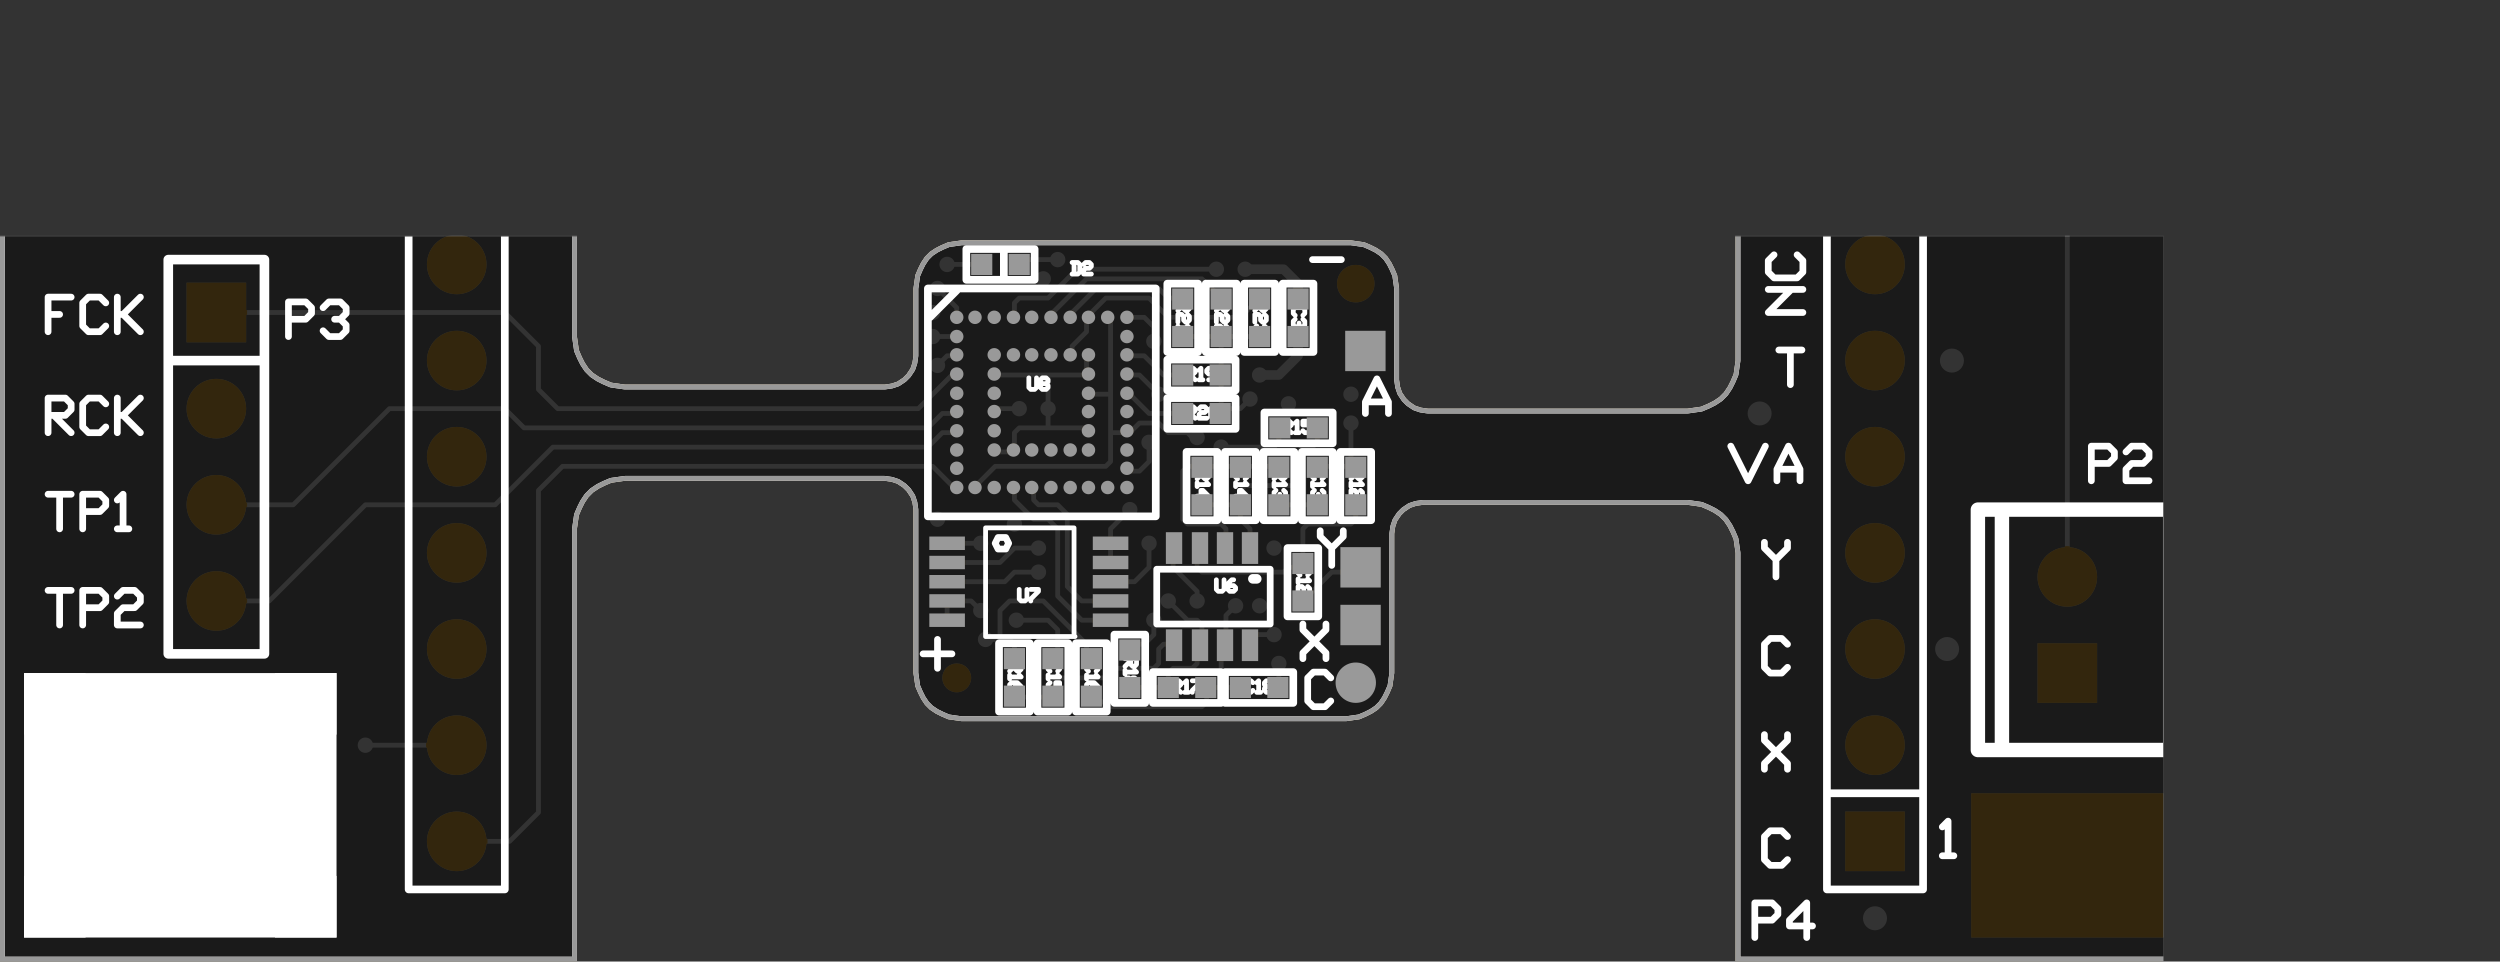 <svg version="1.1" xmlns="http://www.w3.org/2000/svg" xmlns:xlink="http://www.w3.org/1999/xlink" stroke-linecap="round" stroke-linejoin="round" stroke-width="0" fill-rule="evenodd" clip-rule="evenodd" id="WOG3JWsolUecrCcFlwDC_top" viewBox="750 400 2600 1000" width="26in" height="10in" class="w-100 h-100"><rect x="750" y="400" width="2600" height="1000" fill="#333333" stroke="none"/><defs><style>.WOG3JWsolUecrCcFlwDC_fr4 {color: #666666;}
.WOG3JWsolUecrCcFlwDC_cu {color: #cccccc;}
.WOG3JWsolUecrCcFlwDC_cf {color: #cc9933;}
.WOG3JWsolUecrCcFlwDC_sm {color: #000000; opacity: 0.75;}
.WOG3JWsolUecrCcFlwDC_ss {color: #ffffff;}
.WOG3JWsolUecrCcFlwDC_sp {color: #999999;}
.WOG3JWsolUecrCcFlwDC_out {color: #000000;}</style><circle cx="0" cy="0" r="21" id="N0H9dURHj35A5pM50SuP_pad-21"/><circle cx="0" cy="0" r="7" id="N0H9dURHj35A5pM50SuP_pad-33"/><rect x="-21" y="-21" width="42" height="42" id="N0H9dURHj35A5pM50SuP_pad-44"/><rect x="-8.5" y="-16.5" width="17" height="33" id="N0H9dURHj35A5pM50SuP_pad-58"/><rect x="-18.5" y="-7" width="37" height="14" id="N0H9dURHj35A5pM50SuP_pad-60"/><rect x="-11" y="-11" width="22" height="22" id="N0H9dURHj35A5pM50SuP_pad-62"/><circle cx="0" cy="0" r="19.5" id="cyyhsAmPH3lcKZecudij_pad-16"/><circle cx="0" cy="0" r="12.5" id="cyyhsAmPH3lcKZecudij_pad-19"/><circle cx="0" cy="0" r="20" id="cyyhsAmPH3lcKZecudij_pad-22"/><circle cx="0" cy="0" r="15" id="cyyhsAmPH3lcKZecudij_pad-25"/><circle cx="0" cy="0" r="31" id="cyyhsAmPH3lcKZecudij_pad-27"/><circle cx="0" cy="0" r="6" id="cyyhsAmPH3lcKZecudij_pad-28"/><circle cx="0" cy="0" r="8" id="cyyhsAmPH3lcKZecudij_pad-38"/><rect x="-100" y="-75" width="200" height="150" id="cyyhsAmPH3lcKZecudij_pad-43"/><rect x="-20" y="-20" width="40" height="40" id="cyyhsAmPH3lcKZecudij_pad-45"/><rect x="-7.5" y="-15.5" width="15" height="31" id="cyyhsAmPH3lcKZecudij_pad-59"/><rect x="-17.5" y="-6" width="35" height="12" id="cyyhsAmPH3lcKZecudij_pad-61"/><rect x="-10" y="-10" width="20" height="20" id="cyyhsAmPH3lcKZecudij_pad-63"/><rect x="-150" y="-100" width="300" height="200" id="cyyhsAmPH3lcKZecudij_pad-65"/><rect x="-31" y="-31" width="62" height="62" id="cyyhsAmPH3lcKZecudij_pad-67"/><circle cx="0" cy="0" r="20.5" id="xwHwNb64DIobME1jBO-B_pad-15"/><circle cx="0" cy="0" r="13.5" id="xwHwNb64DIobME1jBO-B_pad-18"/><circle cx="0" cy="0" r="21" id="xwHwNb64DIobME1jBO-B_pad-21"/><circle cx="0" cy="0" r="16" id="xwHwNb64DIobME1jBO-B_pad-24"/><circle cx="0" cy="0" r="7" id="xwHwNb64DIobME1jBO-B_pad-34"/><circle cx="0" cy="0" r="32" id="xwHwNb64DIobME1jBO-B_pad-39"/><rect x="-101" y="-76" width="202" height="152" id="xwHwNb64DIobME1jBO-B_pad-40"/><rect x="-21" y="-21" width="42" height="42" id="xwHwNb64DIobME1jBO-B_pad-42"/><rect x="-8.5" y="-16.5" width="17" height="33" id="xwHwNb64DIobME1jBO-B_pad-56"/><rect x="-18.5" y="-7" width="37" height="14" id="xwHwNb64DIobME1jBO-B_pad-58"/><rect x="-11" y="-11" width="22" height="22" id="xwHwNb64DIobME1jBO-B_pad-60"/><rect x="-151" y="-101" width="302" height="202" id="xwHwNb64DIobME1jBO-B_pad-62"/><rect x="-32" y="-32" width="64" height="64" id="xwHwNb64DIobME1jBO-B_pad-64"/><circle cx="0" cy="0" r="20" id="k3dzyXYPFcMZCDewgXjc_pad-1"/><circle cx="0" cy="0" r="4" id="k3dzyXYPFcMZCDewgXjc_pad-2"/><circle cx="0" cy="0" r="30" id="k3dzyXYPFcMZCDewgXjc_pad-3"/><circle cx="0" cy="0" r="7.5" id="k3dzyXYPFcMZCDewgXjc_pad-4"/><circle cx="0" cy="0" r="6" id="k3dzyXYPFcMZCDewgXjc_pad-5"/><circle cx="0" cy="0" r="20.5" id="k3dzyXYPFcMZCDewgXjc_pad-6"/><g id="WOG3JWsolUecrCcFlwDC_top_solderpaste"><use xlink:href="#N0H9dURHj35A5pM50SuP_pad-21" x="2160" y="690"/><path d="M 2150 650 2150 650 2157 651 2164 652 2171 655 2177 658 2183 662 2188 667 2192 673 2195 679 2198 686 2199 693 2200 700 2200 700 2200 700 2200 845 M 2230 875 2230 875 2223 874 2217 872 2211 868 2207 864 2203 858 2201 852 2200 845 2200 845 M 2230 875 2230 875 2505 875 M 2555 825 2555 825 2554 832 2553 839 2550 846 2547 852 2543 858 2538 863 2532 867 2526 870 2519 873 2512 874 2505 875 2505 875 M 2555 825 2555 825 2555 400 2555 400 3350 400 3350 400 3350 1400 3350 1400 2555 1400 2555 1400 2555 1025 M 2505 975 2505 975 2512 976 2519 977 2526 980 2532 983 2538 987 2543 992 2547 998 2550 1004 2553 1011 2554 1018 2555 1025 2555 1025 M 2505 975 2505 975 2235 975 M 2205 1005 2205 1005 2206 998 2208 992 2212 986 2216 982 2222 978 2228 976 2235 975 2235 975 M 2205 1005 2205 1005 2205 1100 2205 1100 2204 1107 2203 1114 2200 1121 2197 1127 2193 1133 2188 1138 2182 1142 2176 1145 2169 1148 2162 1149 2155 1150 2155 1150 2155 1150 1750 1150 1750 1150 1743 1149 1736 1148 1729 1145 1723 1142 1717 1138 1712 1133 1708 1127 1705 1121 1702 1114 1701 1107 1700 1100 1700 1100 1700 1100 1700 1030 M 1670 1000 1670 1000 1677 1001 1683 1003 1689 1007 1693 1011 1697 1017 1699 1023 1700 1030 1700 1030 M 1670 1000 1670 1000 1400 1000 M 1350 1050 1350 1050 1351 1043 1352 1036 1355 1029 1358 1023 1362 1017 1367 1012 1373 1008 1379 1005 1386 1002 1393 1001 1400 1000 1400 1000 M 1350 1050 1350 1050 1350 1400 1350 1400 750 1400 750 1400 750 400 750 400 1350 400 1350 400 1350 850 M 1400 900 1400 900 1393 899 1386 898 1379 895 1373 892 1367 888 1362 883 1358 877 1355 871 1352 864 1351 857 1350 850 1350 850 M 1400 900 1400 900 1670 900 M 1700 870 1700 870 1699 877 1697 883 1693 889 1689 893 1683 897 1677 899 1670 900 1670 900 M 1700 870 1700 870 1700 700 1700 700 1701 693 1702 686 1705 679 1708 673 1712 667 1717 662 1723 658 1729 655 1736 652 1743 651 1750 650 1750 650 1750 650 2150 650" fill="none" stroke-width="10"/><use xlink:href="#N0H9dURHj35A5pM50SuP_pad-33" x="1922" y="893"/><use xlink:href="#N0H9dURHj35A5pM50SuP_pad-33" x="1922" y="913"/><use xlink:href="#N0H9dURHj35A5pM50SuP_pad-33" x="1922" y="932"/><use xlink:href="#N0H9dURHj35A5pM50SuP_pad-33" x="1922" y="952"/><use xlink:href="#N0H9dURHj35A5pM50SuP_pad-33" x="1922" y="972"/><use xlink:href="#N0H9dURHj35A5pM50SuP_pad-33" x="1922" y="991"/><use xlink:href="#N0H9dURHj35A5pM50SuP_pad-33" x="1922" y="1011"/><use xlink:href="#N0H9dURHj35A5pM50SuP_pad-33" x="1922" y="1031"/><use xlink:href="#N0H9dURHj35A5pM50SuP_pad-33" x="1922" y="1050"/><use xlink:href="#N0H9dURHj35A5pM50SuP_pad-33" x="1922" y="1070"/><use xlink:href="#N0H9dURHj35A5pM50SuP_pad-33" x="1902" y="1070"/><use xlink:href="#N0H9dURHj35A5pM50SuP_pad-33" x="1882" y="1070"/><use xlink:href="#N0H9dURHj35A5pM50SuP_pad-33" x="1863" y="1070"/><use xlink:href="#N0H9dURHj35A5pM50SuP_pad-33" x="1843" y="1070"/><use xlink:href="#N0H9dURHj35A5pM50SuP_pad-33" x="1823" y="1070"/><use xlink:href="#N0H9dURHj35A5pM50SuP_pad-33" x="1804" y="1070"/><use xlink:href="#N0H9dURHj35A5pM50SuP_pad-33" x="1784" y="1070"/><use xlink:href="#N0H9dURHj35A5pM50SuP_pad-33" x="1764" y="1070"/><use xlink:href="#N0H9dURHj35A5pM50SuP_pad-33" x="1745" y="1070"/><use xlink:href="#N0H9dURHj35A5pM50SuP_pad-33" x="1745" y="1050"/><use xlink:href="#N0H9dURHj35A5pM50SuP_pad-33" x="1745" y="1031"/><use xlink:href="#N0H9dURHj35A5pM50SuP_pad-33" x="1745" y="1011"/><use xlink:href="#N0H9dURHj35A5pM50SuP_pad-33" x="1745" y="991"/><use xlink:href="#N0H9dURHj35A5pM50SuP_pad-33" x="1745" y="972"/><use xlink:href="#N0H9dURHj35A5pM50SuP_pad-33" x="1745" y="952"/><use xlink:href="#N0H9dURHj35A5pM50SuP_pad-33" x="1745" y="932"/><use xlink:href="#N0H9dURHj35A5pM50SuP_pad-33" x="1745" y="913"/><use xlink:href="#N0H9dURHj35A5pM50SuP_pad-33" x="1745" y="893"/><use xlink:href="#N0H9dURHj35A5pM50SuP_pad-33" x="1764" y="893"/><use xlink:href="#N0H9dURHj35A5pM50SuP_pad-33" x="1784" y="893"/><use xlink:href="#N0H9dURHj35A5pM50SuP_pad-33" x="1804" y="893"/><use xlink:href="#N0H9dURHj35A5pM50SuP_pad-33" x="1823" y="893"/><use xlink:href="#N0H9dURHj35A5pM50SuP_pad-33" x="1843" y="893"/><use xlink:href="#N0H9dURHj35A5pM50SuP_pad-33" x="1863" y="893"/><use xlink:href="#N0H9dURHj35A5pM50SuP_pad-33" x="1882" y="893"/><use xlink:href="#N0H9dURHj35A5pM50SuP_pad-33" x="1902" y="893"/><use xlink:href="#N0H9dURHj35A5pM50SuP_pad-33" x="1882" y="932"/><use xlink:href="#N0H9dURHj35A5pM50SuP_pad-33" x="1863" y="932"/><use xlink:href="#N0H9dURHj35A5pM50SuP_pad-33" x="1843" y="932"/><use xlink:href="#N0H9dURHj35A5pM50SuP_pad-33" x="1823" y="932"/><use xlink:href="#N0H9dURHj35A5pM50SuP_pad-33" x="1804" y="932"/><use xlink:href="#N0H9dURHj35A5pM50SuP_pad-33" x="1784" y="932"/><use xlink:href="#N0H9dURHj35A5pM50SuP_pad-33" x="1784" y="952"/><use xlink:href="#N0H9dURHj35A5pM50SuP_pad-33" x="1784" y="972"/><use xlink:href="#N0H9dURHj35A5pM50SuP_pad-33" x="1784" y="991"/><use xlink:href="#N0H9dURHj35A5pM50SuP_pad-33" x="1784" y="1011"/><use xlink:href="#N0H9dURHj35A5pM50SuP_pad-33" x="1784" y="1031"/><use xlink:href="#N0H9dURHj35A5pM50SuP_pad-33" x="1804" y="1031"/><use xlink:href="#N0H9dURHj35A5pM50SuP_pad-33" x="1823" y="1031"/><use xlink:href="#N0H9dURHj35A5pM50SuP_pad-33" x="1843" y="1031"/><use xlink:href="#N0H9dURHj35A5pM50SuP_pad-33" x="1863" y="1031"/><use xlink:href="#N0H9dURHj35A5pM50SuP_pad-33" x="1882" y="1031"/><use xlink:href="#N0H9dURHj35A5pM50SuP_pad-33" x="1882" y="1011"/><use xlink:href="#N0H9dURHj35A5pM50SuP_pad-33" x="1882" y="991"/><use xlink:href="#N0H9dURHj35A5pM50SuP_pad-33" x="1882" y="972"/><use xlink:href="#N0H9dURHj35A5pM50SuP_pad-33" x="1882" y="952"/><use xlink:href="#N0H9dURHj35A5pM50SuP_pad-44" x="2170" y="1035"/><use xlink:href="#N0H9dURHj35A5pM50SuP_pad-44" x="2165" y="810"/><use xlink:href="#N0H9dURHj35A5pM50SuP_pad-44" x="2165" y="750"/><use xlink:href="#N0H9dURHj35A5pM50SuP_pad-58" x="2050" y="729"/><use xlink:href="#N0H9dURHj35A5pM50SuP_pad-58" x="2024" y="729"/><use xlink:href="#N0H9dURHj35A5pM50SuP_pad-58" x="1998" y="729"/><use xlink:href="#N0H9dURHj35A5pM50SuP_pad-58" x="1971" y="729"/><use xlink:href="#N0H9dURHj35A5pM50SuP_pad-58" x="1971" y="830"/><use xlink:href="#N0H9dURHj35A5pM50SuP_pad-58" x="1998" y="830"/><use xlink:href="#N0H9dURHj35A5pM50SuP_pad-58" x="2024" y="830"/><use xlink:href="#N0H9dURHj35A5pM50SuP_pad-58" x="2050" y="830"/><use xlink:href="#N0H9dURHj35A5pM50SuP_pad-60" x="1905" y="835"/><use xlink:href="#N0H9dURHj35A5pM50SuP_pad-60" x="1905" y="815"/><use xlink:href="#N0H9dURHj35A5pM50SuP_pad-60" x="1905" y="795"/><use xlink:href="#N0H9dURHj35A5pM50SuP_pad-60" x="1905" y="775"/><use xlink:href="#N0H9dURHj35A5pM50SuP_pad-60" x="1905" y="755"/><use xlink:href="#N0H9dURHj35A5pM50SuP_pad-60" x="1735" y="755"/><use xlink:href="#N0H9dURHj35A5pM50SuP_pad-60" x="1735" y="775"/><use xlink:href="#N0H9dURHj35A5pM50SuP_pad-60" x="1735" y="795"/><use xlink:href="#N0H9dURHj35A5pM50SuP_pad-60" x="1735" y="815"/><use xlink:href="#N0H9dURHj35A5pM50SuP_pad-60" x="1735" y="835"/><use xlink:href="#N0H9dURHj35A5pM50SuP_pad-62" x="1805" y="715"/><use xlink:href="#N0H9dURHj35A5pM50SuP_pad-62" x="1805" y="676"/><use xlink:href="#N0H9dURHj35A5pM50SuP_pad-62" x="1845" y="676"/><use xlink:href="#N0H9dURHj35A5pM50SuP_pad-62" x="1845" y="715"/><use xlink:href="#N0H9dURHj35A5pM50SuP_pad-62" x="1885" y="715"/><use xlink:href="#N0H9dURHj35A5pM50SuP_pad-62" x="1885" y="676"/><use xlink:href="#N0H9dURHj35A5pM50SuP_pad-62" x="1925" y="685"/><use xlink:href="#N0H9dURHj35A5pM50SuP_pad-62" x="1925" y="724"/><use xlink:href="#N0H9dURHj35A5pM50SuP_pad-62" x="1965" y="685"/><use xlink:href="#N0H9dURHj35A5pM50SuP_pad-62" x="2004" y="685"/><use xlink:href="#N0H9dURHj35A5pM50SuP_pad-62" x="2040" y="685"/><use xlink:href="#N0H9dURHj35A5pM50SuP_pad-62" x="2079" y="685"/><use xlink:href="#N0H9dURHj35A5pM50SuP_pad-62" x="2105" y="775"/><use xlink:href="#N0H9dURHj35A5pM50SuP_pad-62" x="2105" y="814"/><use xlink:href="#N0H9dURHj35A5pM50SuP_pad-62" x="2120" y="875"/><use xlink:href="#N0H9dURHj35A5pM50SuP_pad-62" x="2120" y="914"/><use xlink:href="#N0H9dURHj35A5pM50SuP_pad-62" x="2080" y="914"/><use xlink:href="#N0H9dURHj35A5pM50SuP_pad-62" x="2080" y="875"/><use xlink:href="#N0H9dURHj35A5pM50SuP_pad-62" x="2040" y="875"/><use xlink:href="#N0H9dURHj35A5pM50SuP_pad-62" x="2040" y="914"/><use xlink:href="#N0H9dURHj35A5pM50SuP_pad-62" x="2000" y="914"/><use xlink:href="#N0H9dURHj35A5pM50SuP_pad-62" x="2000" y="875"/><use xlink:href="#N0H9dURHj35A5pM50SuP_pad-62" x="2019" y="970"/><use xlink:href="#N0H9dURHj35A5pM50SuP_pad-62" x="1980" y="970"/><use xlink:href="#N0H9dURHj35A5pM50SuP_pad-62" x="1980" y="1010"/><use xlink:href="#N0H9dURHj35A5pM50SuP_pad-62" x="2019" y="1010"/><use xlink:href="#N0H9dURHj35A5pM50SuP_pad-62" x="2020" y="1050"/><use xlink:href="#N0H9dURHj35A5pM50SuP_pad-62" x="2020" y="1089"/><use xlink:href="#N0H9dURHj35A5pM50SuP_pad-62" x="1980" y="1089"/><use xlink:href="#N0H9dURHj35A5pM50SuP_pad-62" x="1980" y="1050"/><use xlink:href="#N0H9dURHj35A5pM50SuP_pad-62" x="2060" y="1050"/><use xlink:href="#N0H9dURHj35A5pM50SuP_pad-62" x="2060" y="1089"/><use xlink:href="#N0H9dURHj35A5pM50SuP_pad-62" x="2100" y="1089"/><use xlink:href="#N0H9dURHj35A5pM50SuP_pad-62" x="2100" y="1050"/><use xlink:href="#N0H9dURHj35A5pM50SuP_pad-62" x="2081" y="955"/><use xlink:href="#N0H9dURHj35A5pM50SuP_pad-62" x="2120" y="955"/><use xlink:href="#N0H9dURHj35A5pM50SuP_pad-62" x="2160" y="914"/><use xlink:href="#N0H9dURHj35A5pM50SuP_pad-62" x="2160" y="875"/><use xlink:href="#N0H9dURHj35A5pM50SuP_pad-62" x="1810" y="1125"/><use xlink:href="#N0H9dURHj35A5pM50SuP_pad-62" x="1771" y="1125"/></g><g id="WOG3JWsolUecrCcFlwDC_top_copper"><use xlink:href="#cyyhsAmPH3lcKZecudij_pad-16" x="2160" y="1105"/><use xlink:href="#cyyhsAmPH3lcKZecudij_pad-19" x="2170" y="1035"/><use xlink:href="#cyyhsAmPH3lcKZecudij_pad-19" x="2165" y="810"/><use xlink:href="#cyyhsAmPH3lcKZecudij_pad-19" x="2165" y="750"/><use xlink:href="#cyyhsAmPH3lcKZecudij_pad-19" x="2160" y="690"/><use xlink:href="#cyyhsAmPH3lcKZecudij_pad-19" x="2580" y="970"/><use xlink:href="#cyyhsAmPH3lcKZecudij_pad-19" x="2780" y="1025"/><use xlink:href="#cyyhsAmPH3lcKZecudij_pad-19" x="2775" y="725"/><use xlink:href="#cyyhsAmPH3lcKZecudij_pad-19" x="2700" y="445"/><use xlink:href="#cyyhsAmPH3lcKZecudij_pad-22" x="2160" y="690"/><use xlink:href="#cyyhsAmPH3lcKZecudij_pad-25" x="1745" y="695"/><use xlink:href="#cyyhsAmPH3lcKZecudij_pad-27" x="1225" y="725"/><use xlink:href="#cyyhsAmPH3lcKZecudij_pad-27" x="1225" y="625"/><use xlink:href="#cyyhsAmPH3lcKZecudij_pad-27" x="1225" y="525"/><use xlink:href="#cyyhsAmPH3lcKZecudij_pad-27" x="1225" y="825"/><use xlink:href="#cyyhsAmPH3lcKZecudij_pad-27" x="1225" y="925"/><use xlink:href="#cyyhsAmPH3lcKZecudij_pad-27" x="1225" y="1025"/><use xlink:href="#cyyhsAmPH3lcKZecudij_pad-27" x="1225" y="1125"/><use xlink:href="#cyyhsAmPH3lcKZecudij_pad-27" x="975" y="975"/><use xlink:href="#cyyhsAmPH3lcKZecudij_pad-27" x="975" y="875"/><use xlink:href="#cyyhsAmPH3lcKZecudij_pad-27" x="975" y="775"/><use xlink:href="#cyyhsAmPH3lcKZecudij_pad-27" x="2700" y="825"/><use xlink:href="#cyyhsAmPH3lcKZecudij_pad-27" x="2700" y="925"/><use xlink:href="#cyyhsAmPH3lcKZecudij_pad-27" x="2700" y="1025"/><use xlink:href="#cyyhsAmPH3lcKZecudij_pad-27" x="2700" y="1125"/><use xlink:href="#cyyhsAmPH3lcKZecudij_pad-27" x="2700" y="1225"/><use xlink:href="#cyyhsAmPH3lcKZecudij_pad-27" x="2900" y="800"/><use xlink:href="#cyyhsAmPH3lcKZecudij_pad-27" x="2700" y="725"/><use xlink:href="#cyyhsAmPH3lcKZecudij_pad-27" x="2700" y="625"/><use xlink:href="#cyyhsAmPH3lcKZecudij_pad-28" x="1922" y="1011"/><use xlink:href="#cyyhsAmPH3lcKZecudij_pad-28" x="1922" y="991"/><use xlink:href="#cyyhsAmPH3lcKZecudij_pad-28" x="1922" y="972"/><use xlink:href="#cyyhsAmPH3lcKZecudij_pad-28" x="1922" y="952"/><use xlink:href="#cyyhsAmPH3lcKZecudij_pad-28" x="1922" y="932"/><use xlink:href="#cyyhsAmPH3lcKZecudij_pad-28" x="1922" y="913"/><use xlink:href="#cyyhsAmPH3lcKZecudij_pad-28" x="1922" y="893"/><use xlink:href="#cyyhsAmPH3lcKZecudij_pad-28" x="1902" y="893"/><use xlink:href="#cyyhsAmPH3lcKZecudij_pad-28" x="1882" y="893"/><use xlink:href="#cyyhsAmPH3lcKZecudij_pad-28" x="1863" y="893"/><use xlink:href="#cyyhsAmPH3lcKZecudij_pad-28" x="1843" y="893"/><use xlink:href="#cyyhsAmPH3lcKZecudij_pad-28" x="1823" y="893"/><use xlink:href="#cyyhsAmPH3lcKZecudij_pad-28" x="1804" y="893"/><use xlink:href="#cyyhsAmPH3lcKZecudij_pad-28" x="1784" y="893"/><use xlink:href="#cyyhsAmPH3lcKZecudij_pad-28" x="1764" y="893"/><use xlink:href="#cyyhsAmPH3lcKZecudij_pad-28" x="1745" y="893"/><use xlink:href="#cyyhsAmPH3lcKZecudij_pad-28" x="1745" y="913"/><use xlink:href="#cyyhsAmPH3lcKZecudij_pad-28" x="1745" y="932"/><use xlink:href="#cyyhsAmPH3lcKZecudij_pad-28" x="1745" y="952"/><use xlink:href="#cyyhsAmPH3lcKZecudij_pad-28" x="1745" y="972"/><use xlink:href="#cyyhsAmPH3lcKZecudij_pad-28" x="1745" y="991"/><use xlink:href="#cyyhsAmPH3lcKZecudij_pad-28" x="1745" y="1011"/><use xlink:href="#cyyhsAmPH3lcKZecudij_pad-28" x="1745" y="1031"/><use xlink:href="#cyyhsAmPH3lcKZecudij_pad-28" x="1745" y="1050"/><use xlink:href="#cyyhsAmPH3lcKZecudij_pad-28" x="1745" y="1070"/><use xlink:href="#cyyhsAmPH3lcKZecudij_pad-28" x="1764" y="1070"/><use xlink:href="#cyyhsAmPH3lcKZecudij_pad-28" x="1784" y="1070"/><use xlink:href="#cyyhsAmPH3lcKZecudij_pad-28" x="1804" y="1070"/><use xlink:href="#cyyhsAmPH3lcKZecudij_pad-28" x="1823" y="1070"/><use xlink:href="#cyyhsAmPH3lcKZecudij_pad-28" x="1843" y="1070"/><use xlink:href="#cyyhsAmPH3lcKZecudij_pad-28" x="1863" y="1070"/><use xlink:href="#cyyhsAmPH3lcKZecudij_pad-28" x="1882" y="1070"/><use xlink:href="#cyyhsAmPH3lcKZecudij_pad-28" x="1902" y="1070"/><use xlink:href="#cyyhsAmPH3lcKZecudij_pad-28" x="1922" y="1070"/><use xlink:href="#cyyhsAmPH3lcKZecudij_pad-28" x="1922" y="1050"/><use xlink:href="#cyyhsAmPH3lcKZecudij_pad-28" x="1922" y="1031"/><use xlink:href="#cyyhsAmPH3lcKZecudij_pad-28" x="1882" y="1031"/><use xlink:href="#cyyhsAmPH3lcKZecudij_pad-28" x="1863" y="1031"/><use xlink:href="#cyyhsAmPH3lcKZecudij_pad-28" x="1843" y="1031"/><use xlink:href="#cyyhsAmPH3lcKZecudij_pad-28" x="1823" y="1031"/><use xlink:href="#cyyhsAmPH3lcKZecudij_pad-28" x="1804" y="1031"/><use xlink:href="#cyyhsAmPH3lcKZecudij_pad-28" x="1784" y="1031"/><use xlink:href="#cyyhsAmPH3lcKZecudij_pad-28" x="1784" y="1011"/><use xlink:href="#cyyhsAmPH3lcKZecudij_pad-28" x="1784" y="991"/><use xlink:href="#cyyhsAmPH3lcKZecudij_pad-28" x="1784" y="972"/><use xlink:href="#cyyhsAmPH3lcKZecudij_pad-28" x="1784" y="952"/><use xlink:href="#cyyhsAmPH3lcKZecudij_pad-28" x="1784" y="932"/><use xlink:href="#cyyhsAmPH3lcKZecudij_pad-28" x="1804" y="932"/><use xlink:href="#cyyhsAmPH3lcKZecudij_pad-28" x="1823" y="932"/><use xlink:href="#cyyhsAmPH3lcKZecudij_pad-28" x="1843" y="932"/><use xlink:href="#cyyhsAmPH3lcKZecudij_pad-28" x="1863" y="932"/><use xlink:href="#cyyhsAmPH3lcKZecudij_pad-28" x="1882" y="932"/><use xlink:href="#cyyhsAmPH3lcKZecudij_pad-28" x="1882" y="952"/><use xlink:href="#cyyhsAmPH3lcKZecudij_pad-28" x="1882" y="972"/><use xlink:href="#cyyhsAmPH3lcKZecudij_pad-28" x="1882" y="991"/><use xlink:href="#cyyhsAmPH3lcKZecudij_pad-28" x="1882" y="1011"/><path d="M 1750 1150 1750 1150 1743 1149 1736 1148 1729 1145 1723 1142 1717 1138 1712 1133 1708 1127 1705 1121 1702 1114 1701 1107 1700 1100 1700 1100 M 1750 1150 1750 1150 2155 1150 M 2205 1100 2205 1100 2204 1107 2203 1114 2200 1121 2197 1127 2193 1133 2188 1138 2182 1142 2176 1145 2169 1148 2162 1149 2155 1150 2155 1150 M 2205 1100 2205 1100 2205 1005 2205 1005 2206 998 2208 992 2212 986 2216 982 2222 978 2228 976 2235 975 2235 975 2235 975 2505 975 2505 975 2512 976 2519 977 2526 980 2532 983 2538 987 2543 992 2547 998 2550 1004 2553 1011 2554 1018 2555 1025 2555 1025 2555 1025 2555 1400 2555 1400 3350 1400 3350 1400 3350 400 3350 400 2555 400 2555 400 2555 825 2555 825 2554 832 2553 839 2550 846 2547 852 2543 858 2538 863 2532 867 2526 870 2519 873 2512 874 2505 875 2505 875 2505 875 2230 875 2230 875 2223 874 2217 872 2211 868 2207 864 2203 858 2201 852 2200 845 2200 845 2200 845 2200 700 M 2150 650 2150 650 2157 651 2164 652 2171 655 2177 658 2183 662 2188 667 2192 673 2195 679 2198 686 2199 693 2200 700 2200 700 M 2150 650 2150 650 1750 650 M 1700 700 1700 700 1701 693 1702 686 1705 679 1708 673 1712 667 1717 662 1723 658 1729 655 1736 652 1743 651 1750 650 1750 650 M 1700 700 1700 700 1700 870 1700 870 1699 877 1697 883 1693 889 1689 893 1683 897 1677 899 1670 900 1670 900 1670 900 1400 900 1400 900 1393 899 1386 898 1379 895 1373 892 1367 888 1362 883 1358 877 1355 871 1352 864 1351 857 1350 850 1350 850 1350 850 1350 400 1350 400 750 400 750 400 750 1400 750 1400 1350 1400 1350 1400 1350 1050 1350 1050 1351 1043 1352 1036 1355 1029 1358 1023 1362 1017 1367 1012 1373 1008 1379 1005 1386 1002 1393 1001 1400 1000 1400 1000 1400 1000 1670 1000 1670 1000 1677 1001 1683 1003 1689 1007 1693 1011 1697 1017 1699 1023 1700 1030 1700 1030 1700 1030 1700 1100 M 2045 1120 2045 1120 2060 1120 2060 1120 2085 1120 2085 1120 2100 1105 2100 1105 2100 1090 M 2100 1050 2100 1050 2100 1030 2100 1030 2080 1010 2080 1010 2060 1010" fill="none" stroke-width="10"/><path d="M 1424 1336 1424 1336 1400 1336 M 1424 1336 1412 1336 M 1412 1300 1412 1336 M 1436 1300 1436 1300 1436 1336 M 1460 1336 1436 1336 M 1460 1300 1460 1336 M 1460 1300 1436 1300 M 1460 1300 1436 1300 M 1472 1300 1472 1300 1472 1336 M 1490 1336 1472 1336 M 1496 1330 1490 1336 M 1496 1324 1496 1330 M 1496 1324 1490 1318 1472 1318 M 1472 1300 1472 1318 M 1568 1306 1568 1306 1562 1300 1550 1300 1544 1306 1544 1330 M 1550 1336 1544 1330 M 1562 1336 1550 1336 M 1568 1330 1562 1336 M 1580 1300 1580 1300 1580 1336 M 1604 1336 1580 1336 M 1604 1300 1604 1336 M 1604 1300 1580 1300 M 1604 1300 1580 1300 M 1616 1300 1616 1300 1616 1336 M 1634 1336 1616 1336 M 1640 1330 1634 1336 M 1640 1324 1640 1330 M 1640 1324 1634 1318 1616 1318 M 1616 1300 1616 1318 M 1652 1300 1652 1300 1652 1336 M 1670 1336 1652 1336 M 1676 1330 1670 1336 M 1676 1324 1676 1330 M 1676 1324 1670 1318 1652 1318 M 1652 1300 1652 1318 M 1688 1300 1688 1300 1688 1336 M 1712 1336 1688 1336 M 1712 1336 1688 1336 M 1688 1318 1688 1336 M 1700 1318 1688 1318 M 1700 1318 1688 1318 M 1688 1300 1688 1318 M 1712 1300 1688 1300 M 1724 1300 1724 1300 1724 1336 M 1742 1336 1724 1336 M 1748 1330 1742 1336 M 1748 1324 1748 1330 M 1748 1324 1742 1318 1724 1318 M 1730 1318 1724 1318 M 1748 1300 1730 1318" fill="none" stroke-width="7"/><path d="M 1735 1125 1735 1125 1770 1125 M 1815 1130 1815 1130 1850 1130 M 1870 1120 1870 1120 2015 1120 M 2000 1110 2000 1110 1955 1110 M 1955 1100 1955 1100 1890 1100 1890 1100 1860 1070 M 1880 1070 1880 1070 1900 1090 1900 1090 1925 1090 M 1915 1090 1915 1090 1945 1090 1945 1090 1965 1070 1965 1070 2040 1070 2040 1070 2060 1090 M 2060 1050 2060 1050 2055 1050 2055 1050 1980 1050 M 1950 1045 1950 1045 1950 1060 1950 1060 1940 1070 1940 1070 1920 1070 M 1905 1070 1905 1070 1905 950 1905 950 1925 950 1925 950 1935 960 1935 960 1955 960 1955 960 1965 950 1965 950 1985 950 1985 950 1995 940 M 2000 915 2000 915 1985 915 1985 915 1980 910 1980 910 1980 860 1980 860 1985 855 1985 855 2020 855 2020 855 2025 850 2025 850 2025 835 M 2050 835 2050 835 2050 850 2050 850 2040 860 2040 860 2040 875 2040 875 2000 875 M 2000 915 2000 915 2080 915 M 2075 935 2075 935 2020 935 M 2020 970 2020 970 2020 1050 M 2020 1090 2020 1090 2000 1110 M 1980 1090 1980 1090 1965 1090 1965 1090 1955 1100 M 1965 1110 1965 1110 1880 1110 1880 1110 1840 1070 M 1840 1090 1840 1090 1815 1090 1815 1090 1810 1090 1810 1090 1805 1085 1805 1085 1805 1070 M 1840 1090 1840 1090 1870 1120 M 1880 1070 1880 1070 1880 1055 1880 1055 1865 1040 1865 1040 1865 1030 M 1880 1030 1880 1030 1880 1010 1880 1010 1825 1010 1825 1010 1785 1010 M 1785 975 1785 975 1810 975 M 1810 955 1810 955 1805 950 1805 950 1805 930 1805 930 1785 930 M 1785 915 1785 915 1765 895 M 1745 890 1745 890 1720 915 1720 915 1455 915 M 1460 915 1460 915 1335 915 1335 915 1310 890 1310 890 1310 700 M 1310 725 1310 725 1310 555 1310 555 1280 525 1280 525 1225 525 M 1225 625 1225 625 1130 625 M 1030 775 1030 775 980 775 M 1030 775 1030 775 1095 840 1095 840 1130 875 1130 875 1265 875 1265 875 1325 935 1325 935 1460 935 M 1455 935 1455 935 1500 935 1500 935 1715 935 1715 935 1730 950 1730 950 1745 950 M 1745 970 1745 970 1730 970 1730 970 1715 955 1715 955 1515 955 M 1515 975 1515 975 1450 975 M 1460 975 1460 975 1330 975 1330 975 1310 995 1310 995 1310 1040 1310 1040 1275 1075 1275 1075 975 1075 M 975 875 975 875 1055 875 1055 875 1155 975 1155 975 1275 975 1275 975 1295 955 1295 955 1455 955 M 1450 955 1450 955 1545 955 M 1505 975 1505 975 1705 975 1705 975 1725 995 1725 995 1740 1010 M 1725 1020 1725 1020 1735 1030 1735 1030 1745 1030 M 1745 1050 1745 1050 1720 1050 M 1745 1070 1745 1070 1745 1080 1745 1080 1725 1100 M 1840 1010 1840 1010 1840 980 M 1840 975 1840 975 1840 955 M 1820 955 1820 955 1880 955 M 1905 960 1905 960 1905 920 1905 920 1900 915 1900 915 1785 915 M 1805 890 1805 890 1805 880 1805 880 1825 860 1825 860 1840 860 1840 860 1850 850 1850 850 1850 840 M 1850 845 1850 845 1850 780 1850 780 1875 755 1875 755 1895 755 M 1895 775 1895 775 1875 775 1875 775 1860 790 1860 790 1860 845 M 1860 835 1860 835 1860 865 1860 865 1850 875 1850 875 1830 875 1830 875 1825 880 1825 880 1825 890 M 1830 830 1830 830 1805 830 1805 830 1790 815 1790 815 1740 815 M 1745 795 1745 795 1795 795 1795 795 1805 805 1805 805 1830 805 M 1835 775 1835 775 1865 745 1865 745 1880 730 1880 730 1880 720 M 1850 715 1850 715 1850 745 1850 745 1840 755 1840 755 1807 755 M 1790 765 1790 765 1790 735 M 1800 735 1800 735 1775 735 M 1800 735 1800 735 1805 730 1805 730 1805 720 M 1800 675 1800 675 1845 675 1845 675 1845 690 1845 690 1850 695 1850 695 1900 695 1900 695 1910 705 1910 705 1950 705 1950 705 1955 710 1955 710 1955 725 1955 725 1960 730 1960 730 1970 730 M 1950 740 1950 740 1940 730 1940 730 1930 730 M 1950 740 1950 740 1950 755 M 1965 775 1965 775 1985 755 1985 755 1995 755 1995 755 2000 750 2000 750 2000 740 M 1995 720 1995 720 1995 710 1995 710 1990 705 1990 705 1970 705 1970 705 1965 700 1965 700 1965 685 M 1970 685 1970 685 1925 685 M 1935 665 1935 665 1905 665 1905 665 1900 670 1900 670 1880 670 M 1935 665 1935 665 2000 665 2000 665 2005 670 2005 670 2005 685 M 2010 685 2010 685 2020 685 2020 685 2040 685 M 2020 685 2020 685 2020 725 M 2025 735 2025 735 2025 760 2025 760 2035 770 M 2050 740 2050 740 2075 740 M 2080 710 2080 710 2080 685 M 2110 780 2110 780 2135 805 2135 805 2160 805 M 2155 855 2155 855 2110 855 2110 855 2105 850 2105 850 2105 810 2105 810 2090 810 2090 810 2085 805 2085 805 2000 805 2000 805 1995 810 1995 810 1995 825 M 1970 835 1970 835 1970 810 1970 810 1995 785 1995 785 1995 775 M 1945 810 1945 810 1945 835 M 1945 810 1945 810 1930 795 1930 795 1905 795 M 1905 815 1905 815 1905 850 1905 850 1925 870 M 1920 910 1920 910 1935 910 1935 910 1945 920 1945 920 1945 940 M 1945 970 1945 970 1965 970 M 1955 970 1955 970 1980 970 M 1955 990 1955 990 1935 1010 1935 1010 1920 1010 M 1920 1030 1920 1030 1940 1030 1940 1030 1960 1010 1960 1010 1980 1010 M 1945 970 1945 970 1925 990 M 1905 990 1905 990 1885 990 M 1820 955 1820 955 1810 955 M 1770 835 1770 835 1735 835 M 1735 775 1735 775 1735 755 M 1740 775 1740 775 1760 775 1760 775 1770 765 M 1790 765 1790 765 1800 775 1800 775 1835 775 M 2040 875 2040 875 2040 890 2040 890 2045 895 2045 895 2095 895 2095 895 2100 900 2100 900 2100 930 2100 930 2105 935 2105 935 2115 935 2115 935 2120 940 2120 940 2120 955 M 2155 960 2155 960 2155 915 M 2160 915 2160 915 2120 915 M 2120 875 2120 875 2080 875 M 2075 935 2075 935 2080 940 2080 940 2080 955 M 2050 985 2050 985 2040 975 2040 975 2020 975 M 2160 875 2160 875 2160 860 2160 860 2155 855 M 2705 1225 2705 1225 2850 1225 2850 1225 2900 1175 2900 1175 2900 1055 M 2900 1060 2900 1060 2900 800" fill="none" stroke-width="5"/><use xlink:href="#cyyhsAmPH3lcKZecudij_pad-38" x="2155" y="960"/><use xlink:href="#cyyhsAmPH3lcKZecudij_pad-38" x="2155" y="990"/><use xlink:href="#cyyhsAmPH3lcKZecudij_pad-38" x="2090" y="980"/><use xlink:href="#cyyhsAmPH3lcKZecudij_pad-38" x="2050" y="985"/><use xlink:href="#cyyhsAmPH3lcKZecudij_pad-38" x="2060" y="1010"/><use xlink:href="#cyyhsAmPH3lcKZecudij_pad-38" x="2020" y="935"/><use xlink:href="#cyyhsAmPH3lcKZecudij_pad-38" x="1995" y="945"/><use xlink:href="#cyyhsAmPH3lcKZecudij_pad-38" x="1945" y="940"/><use xlink:href="#cyyhsAmPH3lcKZecudij_pad-38" x="1955" y="990"/><use xlink:href="#cyyhsAmPH3lcKZecudij_pad-38" x="1950" y="1045"/><use xlink:href="#cyyhsAmPH3lcKZecudij_pad-38" x="2015" y="1120"/><use xlink:href="#cyyhsAmPH3lcKZecudij_pad-38" x="2045" y="1120"/><use xlink:href="#cyyhsAmPH3lcKZecudij_pad-38" x="1850" y="1130"/><use xlink:href="#cyyhsAmPH3lcKZecudij_pad-38" x="1835" y="1110"/><use xlink:href="#cyyhsAmPH3lcKZecudij_pad-38" x="1735" y="1125"/><use xlink:href="#cyyhsAmPH3lcKZecudij_pad-38" x="1725" y="1100"/><use xlink:href="#cyyhsAmPH3lcKZecudij_pad-38" x="1720" y="1075"/><use xlink:href="#cyyhsAmPH3lcKZecudij_pad-38" x="1720" y="1050"/><use xlink:href="#cyyhsAmPH3lcKZecudij_pad-38" x="1725" y="1020"/><use xlink:href="#cyyhsAmPH3lcKZecudij_pad-38" x="1810" y="975"/><use xlink:href="#cyyhsAmPH3lcKZecudij_pad-38" x="1840" y="975"/><use xlink:href="#cyyhsAmPH3lcKZecudij_pad-38" x="1805" y="855"/><use xlink:href="#cyyhsAmPH3lcKZecudij_pad-38" x="1830" y="830"/><use xlink:href="#cyyhsAmPH3lcKZecudij_pad-38" x="1830" y="805"/><use xlink:href="#cyyhsAmPH3lcKZecudij_pad-38" x="1807" y="755"/><use xlink:href="#cyyhsAmPH3lcKZecudij_pad-38" x="1775" y="735"/><use xlink:href="#cyyhsAmPH3lcKZecudij_pad-38" x="1770" y="765"/><use xlink:href="#cyyhsAmPH3lcKZecudij_pad-38" x="1770" y="835"/><use xlink:href="#cyyhsAmPH3lcKZecudij_pad-38" x="1725" y="860"/><use xlink:href="#cyyhsAmPH3lcKZecudij_pad-38" x="1925" y="870"/><use xlink:href="#cyyhsAmPH3lcKZecudij_pad-38" x="1945" y="835"/><use xlink:href="#cyyhsAmPH3lcKZecudij_pad-38" x="1965" y="775"/><use xlink:href="#cyyhsAmPH3lcKZecudij_pad-38" x="1950" y="755"/><use xlink:href="#cyyhsAmPH3lcKZecudij_pad-38" x="1995" y="775"/><use xlink:href="#cyyhsAmPH3lcKZecudij_pad-38" x="2035" y="770"/><use xlink:href="#cyyhsAmPH3lcKZecudij_pad-38" x="2060" y="770"/><use xlink:href="#cyyhsAmPH3lcKZecudij_pad-38" x="2075" y="740"/><use xlink:href="#cyyhsAmPH3lcKZecudij_pad-38" x="2080" y="710"/><use xlink:href="#cyyhsAmPH3lcKZecudij_pad-38" x="2075" y="830"/><use xlink:href="#cyyhsAmPH3lcKZecudij_pad-38" x="1130" y="625"/><use xlink:href="#cyyhsAmPH3lcKZecudij_pad-43" x="2900" y="500"/><use xlink:href="#cyyhsAmPH3lcKZecudij_pad-45" x="2165" y="750"/><use xlink:href="#cyyhsAmPH3lcKZecudij_pad-45" x="2165" y="810"/><use xlink:href="#cyyhsAmPH3lcKZecudij_pad-45" x="2170" y="1035"/><use xlink:href="#cyyhsAmPH3lcKZecudij_pad-59" x="2050" y="830"/><use xlink:href="#cyyhsAmPH3lcKZecudij_pad-59" x="2024" y="830"/><use xlink:href="#cyyhsAmPH3lcKZecudij_pad-59" x="1998" y="830"/><use xlink:href="#cyyhsAmPH3lcKZecudij_pad-59" x="1971" y="830"/><use xlink:href="#cyyhsAmPH3lcKZecudij_pad-59" x="1971" y="729"/><use xlink:href="#cyyhsAmPH3lcKZecudij_pad-59" x="1998" y="729"/><use xlink:href="#cyyhsAmPH3lcKZecudij_pad-59" x="2024" y="729"/><use xlink:href="#cyyhsAmPH3lcKZecudij_pad-59" x="2050" y="729"/><use xlink:href="#cyyhsAmPH3lcKZecudij_pad-61" x="1905" y="755"/><use xlink:href="#cyyhsAmPH3lcKZecudij_pad-61" x="1905" y="775"/><use xlink:href="#cyyhsAmPH3lcKZecudij_pad-61" x="1905" y="795"/><use xlink:href="#cyyhsAmPH3lcKZecudij_pad-61" x="1905" y="815"/><use xlink:href="#cyyhsAmPH3lcKZecudij_pad-61" x="1905" y="835"/><use xlink:href="#cyyhsAmPH3lcKZecudij_pad-61" x="1735" y="835"/><use xlink:href="#cyyhsAmPH3lcKZecudij_pad-61" x="1735" y="815"/><use xlink:href="#cyyhsAmPH3lcKZecudij_pad-61" x="1735" y="795"/><use xlink:href="#cyyhsAmPH3lcKZecudij_pad-61" x="1735" y="775"/><use xlink:href="#cyyhsAmPH3lcKZecudij_pad-61" x="1735" y="755"/><use xlink:href="#cyyhsAmPH3lcKZecudij_pad-63" x="1805" y="715"/><use xlink:href="#cyyhsAmPH3lcKZecudij_pad-63" x="1805" y="676"/><use xlink:href="#cyyhsAmPH3lcKZecudij_pad-63" x="1845" y="676"/><use xlink:href="#cyyhsAmPH3lcKZecudij_pad-63" x="1845" y="715"/><use xlink:href="#cyyhsAmPH3lcKZecudij_pad-63" x="1885" y="715"/><use xlink:href="#cyyhsAmPH3lcKZecudij_pad-63" x="1885" y="676"/><use xlink:href="#cyyhsAmPH3lcKZecudij_pad-63" x="1925" y="685"/><use xlink:href="#cyyhsAmPH3lcKZecudij_pad-63" x="1925" y="724"/><use xlink:href="#cyyhsAmPH3lcKZecudij_pad-63" x="1965" y="685"/><use xlink:href="#cyyhsAmPH3lcKZecudij_pad-63" x="2004" y="685"/><use xlink:href="#cyyhsAmPH3lcKZecudij_pad-63" x="2040" y="685"/><use xlink:href="#cyyhsAmPH3lcKZecudij_pad-63" x="2079" y="685"/><use xlink:href="#cyyhsAmPH3lcKZecudij_pad-63" x="2105" y="775"/><use xlink:href="#cyyhsAmPH3lcKZecudij_pad-63" x="2105" y="814"/><use xlink:href="#cyyhsAmPH3lcKZecudij_pad-63" x="2120" y="875"/><use xlink:href="#cyyhsAmPH3lcKZecudij_pad-63" x="2120" y="914"/><use xlink:href="#cyyhsAmPH3lcKZecudij_pad-63" x="2080" y="914"/><use xlink:href="#cyyhsAmPH3lcKZecudij_pad-63" x="2080" y="875"/><use xlink:href="#cyyhsAmPH3lcKZecudij_pad-63" x="2040" y="875"/><use xlink:href="#cyyhsAmPH3lcKZecudij_pad-63" x="2040" y="914"/><use xlink:href="#cyyhsAmPH3lcKZecudij_pad-63" x="2000" y="914"/><use xlink:href="#cyyhsAmPH3lcKZecudij_pad-63" x="2000" y="875"/><use xlink:href="#cyyhsAmPH3lcKZecudij_pad-63" x="2019" y="970"/><use xlink:href="#cyyhsAmPH3lcKZecudij_pad-63" x="1980" y="970"/><use xlink:href="#cyyhsAmPH3lcKZecudij_pad-63" x="1980" y="1010"/><use xlink:href="#cyyhsAmPH3lcKZecudij_pad-63" x="2019" y="1010"/><use xlink:href="#cyyhsAmPH3lcKZecudij_pad-63" x="2020" y="1050"/><use xlink:href="#cyyhsAmPH3lcKZecudij_pad-63" x="2020" y="1089"/><use xlink:href="#cyyhsAmPH3lcKZecudij_pad-63" x="1980" y="1089"/><use xlink:href="#cyyhsAmPH3lcKZecudij_pad-63" x="1980" y="1050"/><use xlink:href="#cyyhsAmPH3lcKZecudij_pad-63" x="2060" y="1050"/><use xlink:href="#cyyhsAmPH3lcKZecudij_pad-63" x="2060" y="1089"/><use xlink:href="#cyyhsAmPH3lcKZecudij_pad-63" x="2100" y="1089"/><use xlink:href="#cyyhsAmPH3lcKZecudij_pad-63" x="2100" y="1050"/><use xlink:href="#cyyhsAmPH3lcKZecudij_pad-63" x="2081" y="955"/><use xlink:href="#cyyhsAmPH3lcKZecudij_pad-63" x="2120" y="955"/><use xlink:href="#cyyhsAmPH3lcKZecudij_pad-63" x="2160" y="914"/><use xlink:href="#cyyhsAmPH3lcKZecudij_pad-63" x="2160" y="875"/><use xlink:href="#cyyhsAmPH3lcKZecudij_pad-63" x="1810" y="1125"/><use xlink:href="#cyyhsAmPH3lcKZecudij_pad-63" x="1771" y="1125"/><use xlink:href="#cyyhsAmPH3lcKZecudij_pad-65" x="1000" y="1275"/><use xlink:href="#cyyhsAmPH3lcKZecudij_pad-67" x="975" y="1075"/><use xlink:href="#cyyhsAmPH3lcKZecudij_pad-67" x="1225" y="1225"/><use xlink:href="#cyyhsAmPH3lcKZecudij_pad-67" x="2700" y="525"/><use xlink:href="#cyyhsAmPH3lcKZecudij_pad-67" x="2900" y="700"/></g><g id="WOG3JWsolUecrCcFlwDC_top_silkscreen"><path d="M 3232 538 3232 777" fill="none" stroke-width="170"/><path d="M 3007 870 3007 870 2807 870 2807 870 2807 620 2807 620 3007 620 3007 620 3007 870 M 2832 870 2832 870 2832 620" fill="none" stroke-width="15"/><path d="M 2555 825 2555 825 2555 400 2555 400 3350 400 3350 400 3350 1400 3350 1400 2555 1400 2555 1400 2555 1025 M 2505 975 2505 975 2512 976 2519 977 2526 980 2532 983 2538 987 2543 992 2547 998 2550 1004 2553 1011 2554 1018 2555 1025 2555 1025 M 2505 975 2505 975 2235 975 M 2205 1005 2205 1005 2206 998 2208 992 2212 986 2216 982 2222 978 2228 976 2235 975 2235 975 M 2205 1005 2205 1005 2205 1100 2205 1100 2204 1107 2203 1114 2200 1121 2197 1127 2193 1133 2188 1138 2182 1142 2176 1145 2169 1148 2162 1149 2155 1150 2155 1150 2155 1150 1750 1150 1750 1150 1743 1149 1736 1148 1729 1145 1723 1142 1717 1138 1712 1133 1708 1127 1705 1121 1702 1114 1701 1107 1700 1100 1700 1100 1700 1100 1700 1030 M 1670 1000 1670 1000 1677 1001 1683 1003 1689 1007 1693 1011 1697 1017 1699 1023 1700 1030 1700 1030 M 1670 1000 1670 1000 1400 1000 M 1350 1050 1350 1050 1351 1043 1352 1036 1355 1029 1358 1023 1362 1017 1367 1012 1373 1008 1379 1005 1386 1002 1393 1001 1400 1000 1400 1000 M 1350 1050 1350 1050 1350 1400 1350 1400 750 1400 750 1400 750 400 750 400 1350 400 1350 400 1350 850 M 1400 900 1400 900 1393 899 1386 898 1379 895 1373 892 1367 888 1362 883 1358 877 1355 871 1352 864 1351 857 1350 850 1350 850 M 1400 900 1400 900 1670 900 M 1700 870 1700 870 1699 877 1697 883 1693 889 1689 893 1683 897 1677 899 1670 900 1670 900 M 1700 870 1700 870 1700 700 1700 700 1701 693 1702 686 1705 679 1708 673 1712 667 1717 662 1723 658 1729 655 1736 652 1743 651 1750 650 1750 650 1750 650 2150 650 2150 650 2157 651 2164 652 2171 655 2177 658 2183 662 2188 667 2192 673 2195 679 2198 686 2199 693 2200 700 2200 700 2200 700 2200 845 M 2230 875 2230 875 2223 874 2217 872 2211 868 2207 864 2203 858 2201 852 2200 845 2200 845 M 2230 875 2230 875 2505 875 M 2555 825 2555 825 2554 832 2553 839 2550 846 2547 852 2543 858 2538 863 2532 867 2526 870 2519 873 2512 874 2505 875 2505 875 M 2057 798 2057 798 2053 798 2057 798 2057 798 M 3080 950 3080 950 3100 950 M 3040 970 3080 950 M 3040 970 3080 990 M 3080 950 3080 990 M 3080 950 3080 990 3100 990 M 3040 1020 3040 1020 3050 1010 M 3040 1020 3040 1040 3050 1050 3060 1050 3070 1040 M 3070 1030 3070 1040 M 3070 1030 3070 1040 3080 1050 3090 1050 3100 1040 M 3100 1020 3100 1040 M 3090 1010 3100 1020 M 3090 1070 3090 1070 3100 1080 M 3050 1070 3090 1070 M 3040 1080 3050 1070 M 3040 1080 3040 1090 3050 1100 3090 1100 3100 1090 M 3100 1080 3100 1090 M 3040 1130 3040 1130 3050 1120 M 3040 1130 3040 1150 3050 1160 3060 1160 3070 1150 M 3070 1130 3070 1150 M 3070 1130 3080 1120 3100 1120 3100 1160 M 3090 1180 3090 1180 3100 1190 M 3080 1180 3090 1180 M 3070 1190 3080 1180 M 3070 1190 3070 1210 M 3060 1220 3070 1210 M 3050 1220 3060 1220 M 3040 1210 3050 1220 M 3040 1190 3040 1210 M 3040 1190 3050 1180 3060 1180 3070 1190 3070 1210 3080 1220 3090 1220 3100 1210 M 3100 1190 3100 1210 M 3090 1240 3090 1240 3100 1250 M 3050 1240 3090 1240 M 3040 1250 3050 1240 M 3040 1250 3040 1260 3050 1270 3090 1270 3100 1260 M 3100 1250 3100 1260 M 3040 1300 3040 1300 3050 1290 M 3040 1300 3100 1300 M 3100 1290 3100 1300 M 3100 1290 3100 1310 M 3040 1330 3040 1330 3100 1330 M 3040 1370 3040 1370 3070 1340 M 3070 1330 3070 1340 M 3070 1330 3070 1340 3100 1370 M 1025 1130 1025 1130 925 1130 925 1130 925 720 925 720 1025 720 1025 720 1025 1130 M 1025 1025 1025 1025 925 1025" fill="none" stroke-width="10"/><path d="M 1050 1050 1050 1050 1050 1086 1068 1086 1074 1080 M 1074 1074 1074 1080 M 1068 1068 1074 1074 M 1050 1068 1068 1068 M 1050 1050 1050 1068 M 1086 1080 1086 1080 1092 1086 1104 1086 1110 1080 M 1110 1074 1110 1080 M 1104 1068 1110 1074 M 1098 1068 1104 1068 M 1098 1068 1104 1068 1110 1062 M 1110 1056 1110 1062 M 1104 1050 1110 1056 M 1092 1050 1104 1050 M 1086 1056 1092 1050 M 1300 1230 1300 1230 1306 1236 M 1306 1200 1306 1236 M 1300 1200 1306 1200 M 1300 1200 1312 1200 M 1275 1300 1275 1300 1275 1336 M 1293 1336 1275 1336 M 1299 1330 1293 1336 M 1299 1324 1299 1330 M 1293 1318 1299 1324 M 1293 1318 1275 1318 M 1275 1300 1275 1318 M 1311 1330 1311 1330 1317 1336 M 1317 1300 1317 1336 M 1311 1300 1317 1300 M 1311 1300 1323 1300 M 1400 1386 1400 1386 1424 1386 M 1412 1386 1424 1386 M 1412 1350 1412 1386 M 1436 1350 1436 1350 1436 1386 1460 1386 M 1460 1350 1460 1386 M 1436 1350 1460 1350 M 1436 1350 1460 1350 M 1472 1350 1472 1350 1472 1386 1490 1386 1496 1380 M 1496 1374 1496 1380 M 1490 1368 1496 1374 M 1472 1368 1490 1368 M 1472 1350 1472 1368 M 1544 1350 1544 1350 1544 1386 1568 1386 M 1568 1350 1568 1386 M 1544 1350 1568 1350 M 1544 1350 1568 1350 M 1580 1386 1580 1386 1598 1350 1616 1386 M 1628 1350 1628 1350 1628 1386 1652 1386 M 1628 1386 1652 1386 M 1628 1368 1628 1386 M 1628 1368 1640 1368 M 1628 1368 1640 1368 M 1628 1350 1628 1368 M 1628 1350 1652 1350 M 1664 1350 1664 1350 1664 1386 1682 1386 1688 1380 M 1688 1374 1688 1380 M 1682 1368 1688 1374 M 1664 1368 1682 1368 M 1664 1368 1670 1368 1688 1350 M 1700 1350 1700 1350 1700 1386 M 1700 1350 1700 1386 M 1700 1350 1724 1350 M 1736 1350 1736 1350 1736 1362 1748 1386 1760 1362 M 1736 1362 1760 1362 M 1736 1362 1760 1362 M 1760 1350 1760 1362 M 1772 1380 1772 1380 1772 1386 M 1772 1380 1784 1368 M 1784 1350 1784 1368 M 1784 1350 1784 1368 1796 1380 1796 1386 M 2115 1130 2115 1130 2145 1130 M 2170 982 2170 982 2170 970 M 2182 1006 2170 982 M 2182 1006 2194 982 M 2170 982 2194 982 M 2170 982 2194 982 2194 970 M 2123 848 2123 848 2123 842 2135 830 2135 812 M 2135 830 2135 812 M 2147 842 2135 830 M 2147 848 2147 842 M 2071 808 2071 808 1953 808 1953 808 1953 751 1953 751 2071 751 2071 751 2071 808 M 2105 721 2105 721 2105 715 M 2129 745 2105 721 M 2129 751 2129 745 M 2105 751 2105 751 2105 745 2129 721 2129 715 M 2134 671 2134 671 2128 665 2116 665 M 2110 671 2116 665 M 2110 695 2110 671 M 2116 701 2110 695 M 2128 701 2116 701 M 2128 701 2134 695 M 1799 835 1799 835 1796 841 1788 841 1785 835 1788 829 1796 829 1799 835 1799 835 M 1725 735 1725 735 1725 705 M 1710 720 1710 720 1740 720 M 800 1055 800 1055 800 1091 M 824 1091 800 1091 M 824 1091 800 1091 M 800 1073 800 1091 M 812 1073 800 1073 M 812 1073 800 1073 M 800 1055 800 1073 M 860 1061 860 1061 854 1055 842 1055 836 1061 836 1085 M 842 1091 836 1085 M 854 1091 842 1091 M 860 1085 854 1091 M 872 1055 872 1055 872 1091 M 896 1091 896 1091 878 1073 872 1073 M 878 1073 872 1073 M 896 1055 878 1073 M 800 986 800 986 800 950 M 818 986 800 986 M 818 986 824 980 824 974 818 968 800 968 M 806 968 800 968 M 806 968 824 950 M 860 956 860 956 854 950 842 950 M 836 956 842 950 M 836 980 836 956 M 842 986 836 980 M 854 986 842 986 M 854 986 860 980 M 872 986 872 986 872 950 M 896 986 896 986 878 968 872 968 M 878 968 872 968 M 878 968 896 950 M 824 886 824 886 800 886 M 824 886 812 886 812 850 M 836 886 836 886 836 850 M 854 886 836 886 M 854 886 860 880 860 874 854 868 836 868 836 850 M 878 886 878 886 872 880 M 878 886 878 850 872 850 M 884 850 872 850 M 824 786 824 786 800 786 M 824 786 812 786 812 750 M 836 786 836 786 836 750 M 854 786 836 786 M 854 786 860 780 860 774 854 768 836 768 836 750 M 878 786 878 786 872 780 M 878 786 890 786 896 780 896 774 890 768 M 878 768 890 768 M 878 768 872 762 872 750 896 750 M 800 1269 800 1269 806 1275 M 830 1275 806 1275 M 836 1269 830 1275 M 836 1263 836 1269 M 830 1257 836 1263 M 830 1257 806 1257 800 1263 800 1269 M 800 1227 800 1227 836 1245 M 836 1209 800 1227 M 2600 1036 2600 1036 2624 1036 M 2612 1036 2624 1036 M 2612 1036 2612 1000 M 2625 1075 2625 1075 2589 1075 2613 1099 2589 1099 M 2625 1099 2589 1099 M 2625 1129 2625 1129 2619 1135 M 2625 1117 2625 1129 M 2619 1111 2625 1117 M 2619 1111 2595 1111 2589 1117 2589 1129 2595 1135 M 2589 1175 2589 1175 2625 1193 2589 1211 M 2625 1223 2625 1223 2625 1241 2619 1247 M 2613 1247 2619 1247 M 2607 1241 2613 1247 M 2607 1229 2607 1241 M 2607 1229 2607 1241 2601 1247 M 2595 1247 2601 1247 M 2589 1241 2595 1247 M 2589 1223 2589 1241 M 2589 1223 2589 1229 2625 1229 M 2550 936 2550 936 2568 900 M 2586 936 2568 900 M 2598 912 2598 912 2598 900 M 2610 936 2598 912 M 2610 936 2622 912 2598 912 M 2622 912 2598 912 M 2622 912 2622 900 M 2585 836 2585 836 2585 830 2597 818 2597 800 M 2597 818 2597 800 M 2609 830 2597 818 M 2609 836 2609 830 M 2609 706 2609 706 2603 700 2591 700 M 2585 706 2591 700 M 2585 730 2585 706 M 2591 736 2585 730 M 2603 736 2591 736 M 2603 736 2609 730 M 2585 606 2585 606 2585 600 M 2609 630 2585 606 M 2609 636 2609 630 M 2585 636 2585 636 2585 630 2609 606 2609 600 M 2609 506 2609 506 2603 500 2591 500 M 2585 506 2591 500 M 2585 530 2585 506 M 2591 536 2585 530 M 2603 536 2591 536 M 2603 536 2609 530 M 2575 461 2575 461 2575 425 M 2593 461 2575 461 M 2593 461 2599 455 2599 449 2593 443 2575 443 2575 425 M 2611 437 2611 437 2635 437 M 2611 443 2611 437 M 2629 461 2611 443 M 2629 461 2629 425 M 2770 540 2770 540 2776 546 M 2776 510 2776 546 M 2770 510 2776 510 M 2770 510 2782 510 M 3025 486 3025 486 3031 480 M 3025 510 3025 486 M 3025 510 3031 516 3037 516 3043 510 3043 486 M 3037 480 3043 486 M 3031 480 3037 480 M 3055 516 3055 516 3073 480 3091 516 M 3069 675 3069 675 3075 681 M 3069 675 3045 675 3039 681 3039 687 3045 693 M 3069 693 3045 693 M 3075 687 3069 693 M 3075 681 3075 687 M 3039 705 3039 705 3075 723 3039 741 M 3039 775 3039 775 3075 793 3039 811 M 3075 823 3075 823 3075 841 3069 847 M 3063 847 3069 847 M 3057 841 3063 847 M 3057 829 3057 841 M 3057 829 3057 841 3051 847 M 3045 847 3051 847 M 3039 841 3045 847 M 3039 823 3039 841 M 3039 823 3039 829 3075 829 M 2925 900 2925 900 2925 936 M 2943 936 2925 936 M 2949 930 2943 936 M 2949 924 2949 930 M 2949 924 2943 918 2925 918 M 2925 900 2925 918 M 2967 936 2967 936 2961 930 M 2979 936 2967 936 M 2985 930 2979 936 M 2985 924 2985 930 M 2985 924 2979 918 2967 918 2961 912 M 2961 900 2961 912 M 2985 900 2961 900 M 3139 975 3139 975 3175 975 M 3139 975 3139 999 3175 999 M 3175 975 3175 999 M 3175 975 3175 999 M 3175 1011 3175 1011 3187 1011 M 3151 1011 3187 1011 M 3151 1011 3157 1011 M 3151 1017 3157 1011 M 3151 1017 3151 1029 3157 1035 3169 1035 3175 1029 M 3175 1011 3175 1029 M 3163 1047 3163 1047 3163 1065 M 3157 1071 3163 1065 M 3151 1065 3157 1071 M 3151 1053 3151 1065 M 3151 1053 3157 1047 3169 1047 3175 1053 3175 1065 M 3151 1083 3151 1083 3175 1083 M 3151 1083 3157 1083 M 3151 1089 3157 1083 M 3151 1089 3151 1095 3157 1101 3175 1101 M 3169 1149 3169 1149 3175 1155 3175 1167 3169 1173 M 3145 1149 3169 1173 M 3145 1149 3139 1155 3139 1167 3145 1173 M 3175 1191 3175 1191 3175 1203 M 3169 1185 3175 1191 M 3157 1185 3169 1185 M 3157 1185 3151 1191 3151 1203 3157 1209 3169 1209 M 3175 1203 3169 1209 M 3151 1221 3151 1221 3169 1221 3175 1227 3175 1233 3163 1245 M 3151 1245 3163 1245 M 3151 1245 3175 1245 M 3151 1257 3151 1257 3175 1257 M 3151 1257 3163 1257 3151 1269 3151 1275 3157 1281 M 3151 1299 3151 1299 3151 1317 M 3157 1293 3151 1299 M 3157 1293 3169 1293 3175 1299 3175 1317 M 3163 1329 3163 1329 3163 1347 3157 1353 M 3151 1347 3157 1353 M 3151 1335 3151 1347 M 3157 1329 3151 1335 M 3157 1329 3169 1329 3175 1335 3175 1347 M 3250 1006 3250 1006 3250 1000 M 3214 1006 3250 1006 M 3214 1006 3214 1000 M 3214 1012 3214 1000 M 3214 1012 3214 1006 3250 1006 M 3250 1012 3250 1006 M 3226 1024 3226 1024 3250 1024 M 3226 1024 3232 1024 M 3226 1030 3232 1024 M 3226 1036 3226 1030 M 3232 1042 3226 1036 M 3232 1042 3250 1042 M 3250 1072 3250 1072 3250 1054 M 3244 1078 3250 1072 M 3244 1078 3238 1072 3238 1060 3232 1054 M 3226 1060 3232 1054 M 3226 1078 3226 1060 M 3226 1114 3226 1114 3226 1090 M 3214 1102 3214 1102 3244 1102 M 3250 1108 3244 1102 M 3244 1114 3250 1108 M 3226 1126 3226 1126 3250 1126 M 3226 1126 3238 1126 M 3226 1138 3238 1126 M 3226 1144 3226 1138 M 3232 1150 3226 1144 M 3226 1162 3226 1162 3244 1162 M 3250 1168 3244 1162 M 3250 1174 3250 1168 M 3238 1186 3250 1174 M 3226 1186 3238 1186 M 3226 1186 3250 1186 M 3226 1198 3226 1198 3250 1198 M 3226 1198 3232 1198 M 3226 1204 3232 1198 M 3232 1210 3226 1204 M 3232 1210 3238 1210 M 3232 1210 3238 1210 M 3226 1216 3232 1210 M 3232 1222 3226 1216 M 3232 1222 3250 1222 M 3238 1252 3238 1252 3238 1234 M 3232 1258 3238 1252 M 3232 1258 3226 1252 3226 1240 3232 1234 3244 1234 M 3250 1240 3244 1234 M 3250 1252 3250 1240 M 3226 1270 3226 1270 3250 1270 M 3226 1270 3232 1270 M 3226 1276 3232 1270 M 3226 1282 3226 1276 M 3232 1288 3226 1282 M 3232 1288 3250 1288 M 3226 1324 3226 1324 3226 1300 M 3214 1312 3214 1312 3244 1312 3250 1318 M 3244 1324 3250 1318 M 3250 1354 3250 1354 3250 1336 M 3244 1360 3250 1354 M 3238 1354 3244 1360 M 3238 1342 3238 1354 M 3232 1336 3238 1342 M 3226 1342 3232 1336 M 3226 1342 3226 1360 M 3289 1031 3289 1031 3295 1025 M 3289 1043 3289 1031 M 3295 1049 3289 1043 M 3295 1049 3301 1049 3307 1043 3307 1031 3313 1025 3325 1025 M 3325 1049 3325 1025 M 3325 1067 3325 1067 3319 1061 M 3313 1061 3319 1061 M 3307 1067 3313 1061 M 3307 1079 3307 1067 M 3301 1085 3307 1079 M 3295 1085 3301 1085 M 3295 1085 3289 1079 3289 1067 3295 1061 3301 1061 M 3307 1067 3301 1061 M 3307 1079 3307 1067 M 3313 1085 3307 1079 M 3313 1085 3319 1085 3325 1079 3325 1067 M 3307 1121 3307 1121 3307 1097 M 3325 1139 3325 1139 3319 1133 M 3325 1151 3325 1139 M 3319 1157 3325 1151 M 3289 1157 3319 1157 M 3289 1169 3289 1169 3319 1169 M 3325 1175 3319 1169 M 3325 1187 3325 1175 M 3319 1193 3325 1187 M 3289 1193 3319 1193 M 3289 1205 3289 1205 3325 1205 M 3313 1229 3289 1205 M 3289 1229 3313 1229 M 3289 1229 3325 1229 M 3307 1265 3307 1265 3307 1241 M 3289 1283 3289 1283 3295 1277 M 3289 1295 3289 1283 M 3289 1295 3295 1301 3301 1301 3307 1295 3307 1283 3313 1277 3325 1277 M 3325 1301 3325 1277 M 3289 1319 3289 1319 3295 1313 M 3289 1319 3325 1319 3325 1313 M 3325 1325 3325 1313" fill="none" stroke-width="7"/><path d="M 2097 1072 2097 1072 2095 1074 M 2095 1078 2095 1074 M 2097 1080 2095 1078 M 2105 1080 2097 1080 M 2107 1078 2105 1080 M 2107 1078 2107 1074 2105 1072 M 2107 1066 2107 1066 2105 1068 M 2107 1066 2107 1062 2105 1060 2103 1060 2101 1062 M 2101 1064 2101 1062 M 2101 1064 2101 1062 2099 1060 2097 1060 2095 1062 M 2095 1066 2095 1062 M 2097 1068 2095 1066 M 2067 1085 2067 1085 2055 1085 M 2067 1079 2067 1085 M 2067 1079 2065 1077 2063 1077 2061 1079 2061 1085 M 2061 1083 2061 1085 M 2061 1083 2055 1077 M 2067 1071 2067 1071 2065 1073 M 2067 1067 2067 1071 M 2067 1067 2065 1065 2063 1065 2061 1067 2061 1071 2059 1073 2055 1073 M 2055 1065 2055 1073 M 2067 1059 2067 1059 2065 1061 M 2067 1059 2067 1055 2065 1053 2063 1053 2061 1055 M 2061 1057 2061 1055 M 2061 1057 2061 1055 2059 1053 2057 1053 2055 1055 M 2055 1059 2055 1055 M 2057 1061 2055 1059 M 2027 1085 2027 1085 2015 1085 M 2027 1079 2027 1085 M 2027 1079 2025 1077 2023 1077 2021 1079 2021 1085 M 2021 1083 2021 1085 M 2021 1083 2015 1077 M 2027 1071 2027 1071 2025 1073 M 2027 1067 2027 1071 M 2027 1067 2025 1065 2023 1065 2021 1067 2021 1071 2019 1073 2015 1073 M 2015 1065 2015 1073 M 2027 1059 2027 1059 2025 1061 M 2027 1059 2027 1055 2025 1053 2023 1053 2021 1055 M 2021 1059 2021 1055 M 2021 1059 2019 1061 2015 1061 2015 1053 M 1987 1085 1987 1085 1975 1085 M 1987 1079 1987 1085 M 1987 1079 1985 1077 1983 1077 1981 1079 1981 1085 M 1981 1083 1981 1085 M 1981 1083 1975 1077 M 1987 1071 1987 1071 1985 1073 M 1987 1067 1987 1071 M 1987 1067 1985 1065 1983 1065 1981 1067 1981 1071 1979 1073 1975 1073 M 1975 1065 1975 1073 M 1987 1059 1987 1059 1985 1061 M 1987 1059 1975 1059 1975 1061 M 1975 1057 1975 1061 M 1985 1017 1985 1017 1985 1005 M 1985 1017 1991 1017 1993 1015 1993 1013 1991 1011 M 1985 1011 1991 1011 M 1985 1011 1987 1011 1993 1005 M 1999 1017 1999 1017 1997 1015 M 1999 1017 1999 1005 M 1997 1005 1999 1005 M 1997 1005 2001 1005 M 2007 1005 2007 1005 2009 1005 M 2013 1009 2009 1005 M 2013 1015 2013 1009 M 2011 1017 2013 1015 M 2007 1017 2011 1017 M 2007 1017 2005 1015 2005 1013 2007 1011 2013 1011 M 1985 977 1985 977 1985 965 M 1991 977 1985 977 M 1991 977 1993 975 1993 973 1991 971 1985 971 M 1987 971 1985 971 M 1987 971 1993 965 M 1999 977 1999 977 1997 975 M 2003 977 1999 977 M 2003 977 2005 975 2005 973 2003 971 1999 971 1997 969 1997 965 M 2005 965 1997 965 M 2009 967 2009 967 2011 965 M 2009 975 2009 967 M 2011 977 2009 975 M 2013 977 2011 977 M 2013 977 2015 975 2015 967 2013 965 2011 965 M 2007 910 2007 910 1995 910 M 2007 910 2007 904 2005 902 2003 902 M 2001 904 2003 902 M 2001 910 2001 904 M 2001 910 2001 908 1995 902 M 2005 898 2005 898 2007 896 1995 896 M 1995 898 1995 896 M 1995 898 1995 894 M 1999 890 1999 890 1999 882 M 2001 890 1999 890 M 2001 890 2007 884 1995 884 M 2035 904 2035 904 2037 902 M 2035 904 2035 908 2037 910 2045 910 2047 908 M 2047 904 2047 908 M 2045 902 2047 904 M 2045 898 2045 898 2047 896 M 2035 896 2047 896 M 2035 896 2035 898 M 2035 894 2035 898 M 2039 882 2039 882 2039 890 2041 890 2047 884 M 2035 884 2047 884 M 2075 910 2075 910 2087 910 M 2087 904 2087 910 M 2085 902 2087 904 M 2083 902 2085 902 M 2081 904 2083 902 M 2081 904 2081 910 M 2081 908 2081 910 M 2075 902 2081 908 M 2085 898 2085 898 2087 896 M 2075 896 2087 896 M 2075 896 2075 898 M 2075 894 2075 898 M 2085 890 2085 890 2087 888 M 2087 884 2087 888 M 2085 882 2087 884 M 2083 882 2085 882 M 2081 884 2083 882 M 2081 884 2081 886 M 2081 884 2081 886 M 2079 882 2081 884 M 2077 882 2079 882 M 2075 884 2077 882 M 2075 884 2075 888 2077 890 M 2115 904 2115 904 2117 902 M 2115 904 2115 908 2117 910 2125 910 2127 908 M 2127 904 2127 908 M 2125 902 2127 904 M 2125 898 2125 898 2127 896 M 2115 896 2127 896 M 2115 896 2115 898 M 2115 894 2115 898 M 2125 890 2125 890 2127 888 2127 884 M 2125 882 2127 884 M 2123 882 2125 882 M 2121 884 2123 882 M 2121 886 2121 884 M 2121 886 2121 884 M 2119 882 2121 884 M 2117 882 2119 882 M 2115 884 2117 882 M 2115 888 2115 884 M 2115 888 2117 890 M 2155 910 2155 910 2167 910 M 2167 904 2167 910 M 2165 902 2167 904 M 2163 902 2165 902 M 2161 904 2163 902 M 2161 904 2161 910 M 2161 908 2161 910 M 2155 902 2161 908 M 2165 898 2165 898 2167 896 M 2155 896 2167 896 M 2155 896 2155 898 M 2155 894 2155 898 M 2165 890 2165 890 2167 888 2167 884 M 2165 882 2167 884 M 2163 882 2165 882 M 2161 884 2163 882 M 2161 888 2161 884 M 2159 890 2161 888 M 2155 890 2159 890 M 2155 890 2155 882 M 2100 804 2100 804 2102 802 M 2100 808 2100 804 M 2102 810 2100 808 M 2110 810 2102 810 M 2110 810 2112 808 2112 804 2110 802 M 2110 798 2110 798 2112 796 2100 796 M 2100 798 2100 796 M 2100 798 2100 794 M 2110 790 2110 790 2112 788 2112 784 2110 782 2108 782 M 2106 784 2108 782 M 2106 788 2106 784 M 2104 790 2106 788 M 2104 790 2100 790 2100 782 M 2015 787 2015 787 2015 797 M 2017 785 2015 787 M 2021 785 2017 785 M 2023 787 2021 785 M 2023 787 2023 797 M 2033 791 2033 791 2027 791 M 2035 789 2033 791 M 2035 787 2035 789 M 2035 787 2033 785 2029 785 2027 787 2027 793 M 2031 797 2027 793 M 2033 797 2031 797 M 2053 682 2053 682 2051 680 M 2047 680 2051 680 M 2045 682 2047 680 M 2045 690 2045 682 M 2047 692 2045 690 M 2047 692 2051 692 2053 690 M 2059 692 2059 692 2057 690 M 2059 692 2059 680 M 2057 680 2059 680 M 2057 680 2061 680 M 2065 682 2065 682 2067 680 M 2065 684 2065 682 M 2067 686 2065 684 M 2067 686 2071 686 M 2073 688 2071 686 M 2073 690 2073 688 M 2071 692 2073 690 M 2067 692 2071 692 M 2067 692 2065 690 2065 688 2067 686 2071 686 2073 684 2073 682 2071 680 M 2067 680 2071 680 M 1970 680 1970 680 1970 692 M 1976 692 1970 692 M 1978 690 1976 692 M 1978 688 1978 690 M 1978 688 1976 686 1970 686 M 1972 686 1970 686 M 1978 680 1972 686 M 1984 692 1984 692 1982 690 M 1984 680 1984 692 M 1984 680 1982 680 M 1986 680 1982 680 M 1998 692 1998 692 1990 692 M 1998 690 1998 692 M 1998 690 1990 682 M 1990 680 1990 682 M 1932 715 1932 715 1920 715 M 1932 709 1932 715 M 1932 709 1930 707 1928 707 1926 709 1926 715 M 1926 713 1926 715 M 1926 713 1920 707 M 1932 701 1932 701 1930 703 M 1932 701 1920 701 1920 703 M 1920 699 1920 703 M 1922 695 1922 695 1920 693 M 1924 695 1922 695 M 1926 693 1924 695 M 1926 689 1926 693 M 1928 687 1926 689 M 1930 687 1928 687 M 1932 689 1930 687 M 1932 689 1932 693 1930 695 1928 695 1926 693 M 1926 689 1926 693 M 1926 689 1924 687 1922 687 1920 689 1920 693 M 1882 702 1882 702 1880 704 1880 708 M 1882 710 1880 708 M 1890 710 1882 710 M 1892 708 1890 710 M 1892 704 1892 708 M 1892 704 1890 702 M 1892 696 1892 696 1890 698 M 1892 696 1880 696 1880 698 M 1880 694 1880 698 M 1886 690 1886 690 1886 684 1884 682 1882 682 1880 684 M 1880 688 1880 684 M 1882 690 1880 688 M 1888 690 1882 690 M 1892 686 1888 690 M 1892 686 1892 684 M 1842 702 1842 702 1840 704 1840 708 M 1842 710 1840 708 M 1850 710 1842 710 M 1852 708 1850 710 M 1852 704 1852 708 M 1852 704 1850 702 M 1852 696 1852 696 1850 698 M 1852 696 1840 696 1840 698 M 1840 694 1840 698 M 1842 690 1842 690 1840 688 M 1840 684 1840 688 M 1842 682 1840 684 M 1846 682 1842 682 M 1848 684 1846 682 M 1848 684 1848 690 M 1852 690 1848 690 M 1852 682 1852 690 M 1867 738 1867 738 1867 851 1867 851 1775 851 1775 851 1775 845 M 1775 847 1775 847 1775 738 1775 738 1868 738 M 1810 777 1810 777 1810 787 M 1812 775 1810 777 M 1816 775 1812 775 M 1818 777 1816 775 M 1818 777 1818 787 M 1830 787 1830 787 1822 787 M 1830 785 1830 787 M 1822 777 1830 785 M 1822 775 1822 777 M 1812 710 1812 710 1800 710 M 1812 710 1812 704 1810 702 1808 702 M 1806 704 1808 702 M 1806 710 1806 704 M 1806 710 1806 708 1800 702 M 1810 698 1810 698 1812 696 1800 696 M 1800 698 1800 696 M 1800 698 1800 694 M 1806 690 1806 690 1806 684 1804 682 1802 682 M 1800 684 1802 682 M 1800 688 1800 684 M 1802 690 1800 688 M 1808 690 1802 690 M 1808 690 1812 686 1812 684 M 1820 997 1820 997 1820 1007 M 1822 995 1820 997 M 1822 995 1826 995 1828 997 1828 1007 M 1834 995 1834 995 1832 997 1832 999 1834 1001 1838 1001 1840 1003 1840 1005 1838 1007 M 1834 1007 1838 1007 M 1832 1005 1834 1007 M 1832 1003 1832 1005 M 1834 1001 1832 1003 M 1834 1001 1838 1001 M 1840 999 1838 1001 M 1840 997 1840 999 M 1838 995 1840 997 M 1834 995 1838 995 M 1865 1115 1865 1115 1871 1115 1873 1117 1873 1125 1871 1127 M 1865 1127 1871 1127 M 1865 1127 1867 1127 M 1867 1115 1867 1127 M 1877 1125 1877 1125 1879 1127 1883 1127 M 1885 1125 1883 1127 M 1885 1123 1885 1125 M 1883 1121 1885 1123 M 1879 1121 1883 1121 M 1877 1119 1879 1121 M 1877 1115 1877 1119 M 1877 1115 1885 1115 M 2085 962 2085 962 2085 950 M 2085 962 2091 962 2093 960 2093 958 M 2091 956 2093 958 M 2085 956 2091 956 M 2085 956 2087 956 2093 950 M 2097 960 2097 960 2099 962 2099 950 M 2097 950 2099 950 M 2097 950 2101 950 M 2105 952 2105 952 2107 950 2111 950 2113 952 M 2113 956 2113 952 M 2111 958 2113 956 M 2105 958 2111 958 M 2105 962 2105 958 M 2105 962 2113 962" fill="none" stroke-width="5"/><path d="M 915 562 960 562" fill="none" stroke-width="220"/><path d="M 1175 475 1175 475 1275 475 1275 475 1275 1275 1275 1275 1175 1275 1175 1275 1175 475 M 1789 660 1789 660 1789 731 1789 731 1821 731 1821 731 1821 660 1821 660 1789 660 M 1829 660 1829 660 1829 731 1829 731 1861 731 1861 731 1861 660 1861 660 1829 660 M 1869 660 1869 660 1869 731 1869 731 1901 731 1901 731 1901 660 1901 660 1869 660 M 1909 669 1909 669 1909 740 1909 740 1941 740 1941 740 1941 669 1941 669 1909 669 M 1949 669 1949 669 2020 669 2020 669 2020 701 2020 701 1949 701 1949 701 1949 669 M 2024 669 2024 669 2024 701 2024 701 2095 701 2095 701 2095 669 2095 669 2024 669 M 2089 759 2089 759 2089 830 2089 830 2121 830 2121 830 2121 759 2121 759 2089 759 M 2096 859 2096 859 2064 859 2064 859 2064 930 2064 930 2096 930 2096 930 2096 859 M 2104 859 2104 859 2104 930 2104 930 2136 930 2136 930 2136 859 2136 859 2104 859 M 2144 859 2144 859 2144 930 2144 930 2176 930 2176 930 2176 859 2176 859 2144 859 M 2136 939 2136 939 2136 971 2136 971 2065 971 2065 971 2065 939 2065 939 2136 939 M 2056 930 2056 930 2056 859 2056 859 2024 859 2024 859 2024 930 2024 930 2056 930 M 2035 954 2035 954 1964 954 1964 954 1964 986 1964 986 2035 986 2035 986 2035 954 M 2016 930 2016 930 1984 930 1984 930 1984 859 1984 859 2016 859 2016 859 2016 930 M 2035 994 2035 994 1964 994 1964 994 1964 1026 1964 1026 2035 1026 2035 1026 2035 994 M 2036 1034 2036 1034 2036 1105 2036 1105 2004 1105 2004 1105 2004 1034 2004 1034 2036 1034 M 2044 1034 2044 1034 2044 1105 2044 1105 2076 1105 2076 1105 2076 1034 2076 1034 2044 1034 M 2084 1034 2084 1034 2084 1105 2084 1105 2116 1105 2116 1105 2116 1034 2116 1034 2084 1034 M 1996 1034 1996 1034 1996 1105 1996 1105 1964 1105 1964 1105 1964 1034 1964 1034 1996 1034 M 1952 1100 1952 1100 1952 863 1952 863 1715 863 1715 863 1715 1100 1715 1100 1952 1100 M 1826 1109 1826 1109 1755 1109 1755 1109 1755 1141 1755 1141 1826 1141 1826 1141 1826 1109 M 1794 1111 1794 1111 1794 1141 M 1745 1098 1745 1098 1717 1070 M 1275 1175 1275 1175 1175 1175 M 2650 1275 2650 1275 2750 1275 2750 1275 2750 475 2750 475 2650 475 2650 475 2650 1275 M 2650 575 2650 575 2750 575" fill="none" stroke-width="8"/><path d="M 3125 415 3189 415 3340 415 3340 479 3276 479 3125 479 3125 415"/><path d="M 3340 415 3340 479 3340 900 3276 900 3276 836 3276 415 3340 415"/><path d="M 3340 836 3340 900 3189 900 3125 900 3125 836 3276 836 3340 836"/><path d="M 3125 900 3125 836 3125 415 3189 415 3189 479 3189 900 3125 900"/><path d="M 775 425 839 425 1100 425 1100 489 1036 489 775 489 775 425"/><path d="M 1100 425 1100 489 1100 700 1036 700 1036 636 1036 425 1100 425"/><path d="M 1100 636 1100 700 839 700 775 700 775 636 1036 636 1100 636"/><path d="M 775 700 775 636 775 425 839 425 839 489 839 700 775 700"/></g><g id="WOG3JWsolUecrCcFlwDC_top_soldermask"><use xlink:href="#xwHwNb64DIobME1jBO-B_pad-15" x="2160" y="1105"/><use xlink:href="#xwHwNb64DIobME1jBO-B_pad-18" x="2170" y="1035"/><use xlink:href="#xwHwNb64DIobME1jBO-B_pad-18" x="2165" y="810"/><use xlink:href="#xwHwNb64DIobME1jBO-B_pad-18" x="2165" y="750"/><use xlink:href="#xwHwNb64DIobME1jBO-B_pad-18" x="2160" y="690"/><use xlink:href="#xwHwNb64DIobME1jBO-B_pad-21" x="2160" y="690"/><use xlink:href="#xwHwNb64DIobME1jBO-B_pad-24" x="1745" y="695"/><path d="M 1700 700 1700 700 1701 693 1702 686 1705 679 1708 673 1712 667 1717 662 1723 658 1729 655 1736 652 1743 651 1750 650 1750 650 1750 650 2150 650 2150 650 2157 651 2164 652 2171 655 2177 658 2183 662 2188 667 2192 673 2195 679 2198 686 2199 693 2200 700 2200 700 2200 700 2200 845 M 2230 875 2230 875 2223 874 2217 872 2211 868 2207 864 2203 858 2201 852 2200 845 2200 845 M 2230 875 2230 875 2505 875 M 2555 825 2555 825 2554 832 2553 839 2550 846 2547 852 2543 858 2538 863 2532 867 2526 870 2519 873 2512 874 2505 875 2505 875 M 2555 825 2555 825 2555 400 2555 400 3350 400 3350 400 3350 1400 3350 1400 2555 1400 2555 1400 2555 1025 M 2505 975 2505 975 2512 976 2519 977 2526 980 2532 983 2538 987 2543 992 2547 998 2550 1004 2553 1011 2554 1018 2555 1025 2555 1025 M 2505 975 2505 975 2235 975 M 2205 1005 2205 1005 2206 998 2208 992 2212 986 2216 982 2222 978 2228 976 2235 975 2235 975 M 2205 1005 2205 1005 2205 1100 2205 1100 2204 1107 2203 1114 2200 1121 2197 1127 2193 1133 2188 1138 2182 1142 2176 1145 2169 1148 2162 1149 2155 1150 2155 1150 2155 1150 1750 1150 1750 1150 1743 1149 1736 1148 1729 1145 1723 1142 1717 1138 1712 1133 1708 1127 1705 1121 1702 1114 1701 1107 1700 1100 1700 1100 1700 1100 1700 1030 M 1670 1000 1670 1000 1677 1001 1683 1003 1689 1007 1693 1011 1697 1017 1699 1023 1700 1030 1700 1030 M 1670 1000 1670 1000 1400 1000 M 1350 1050 1350 1050 1351 1043 1352 1036 1355 1029 1358 1023 1362 1017 1367 1012 1373 1008 1379 1005 1386 1002 1393 1001 1400 1000 1400 1000 M 1350 1050 1350 1050 1350 1400 1350 1400 750 1400 750 1400 750 400 750 400 1350 400 1350 400 1350 850 M 1400 900 1400 900 1393 899 1386 898 1379 895 1373 892 1367 888 1362 883 1358 877 1355 871 1352 864 1351 857 1350 850 1350 850 M 1400 900 1400 900 1670 900 M 1700 870 1700 870 1699 877 1697 883 1693 889 1689 893 1683 897 1677 899 1670 900 1670 900 M 1700 870 1700 870 1700 700" fill="none" stroke-width="10"/><use xlink:href="#xwHwNb64DIobME1jBO-B_pad-34" x="1745" y="893"/><use xlink:href="#xwHwNb64DIobME1jBO-B_pad-34" x="1764" y="893"/><use xlink:href="#xwHwNb64DIobME1jBO-B_pad-34" x="1784" y="893"/><use xlink:href="#xwHwNb64DIobME1jBO-B_pad-34" x="1804" y="893"/><use xlink:href="#xwHwNb64DIobME1jBO-B_pad-34" x="1823" y="893"/><use xlink:href="#xwHwNb64DIobME1jBO-B_pad-34" x="1843" y="893"/><use xlink:href="#xwHwNb64DIobME1jBO-B_pad-34" x="1863" y="893"/><use xlink:href="#xwHwNb64DIobME1jBO-B_pad-34" x="1882" y="893"/><use xlink:href="#xwHwNb64DIobME1jBO-B_pad-34" x="1902" y="893"/><use xlink:href="#xwHwNb64DIobME1jBO-B_pad-34" x="1922" y="893"/><use xlink:href="#xwHwNb64DIobME1jBO-B_pad-34" x="1922" y="913"/><use xlink:href="#xwHwNb64DIobME1jBO-B_pad-34" x="1922" y="932"/><use xlink:href="#xwHwNb64DIobME1jBO-B_pad-34" x="1922" y="952"/><use xlink:href="#xwHwNb64DIobME1jBO-B_pad-34" x="1922" y="972"/><use xlink:href="#xwHwNb64DIobME1jBO-B_pad-34" x="1922" y="991"/><use xlink:href="#xwHwNb64DIobME1jBO-B_pad-34" x="1922" y="1011"/><use xlink:href="#xwHwNb64DIobME1jBO-B_pad-34" x="1922" y="1031"/><use xlink:href="#xwHwNb64DIobME1jBO-B_pad-34" x="1922" y="1050"/><use xlink:href="#xwHwNb64DIobME1jBO-B_pad-34" x="1922" y="1070"/><use xlink:href="#xwHwNb64DIobME1jBO-B_pad-34" x="1902" y="1070"/><use xlink:href="#xwHwNb64DIobME1jBO-B_pad-34" x="1882" y="1070"/><use xlink:href="#xwHwNb64DIobME1jBO-B_pad-34" x="1863" y="1070"/><use xlink:href="#xwHwNb64DIobME1jBO-B_pad-34" x="1843" y="1070"/><use xlink:href="#xwHwNb64DIobME1jBO-B_pad-34" x="1823" y="1070"/><use xlink:href="#xwHwNb64DIobME1jBO-B_pad-34" x="1804" y="1070"/><use xlink:href="#xwHwNb64DIobME1jBO-B_pad-34" x="1784" y="1070"/><use xlink:href="#xwHwNb64DIobME1jBO-B_pad-34" x="1764" y="1070"/><use xlink:href="#xwHwNb64DIobME1jBO-B_pad-34" x="1745" y="1070"/><use xlink:href="#xwHwNb64DIobME1jBO-B_pad-34" x="1745" y="1050"/><use xlink:href="#xwHwNb64DIobME1jBO-B_pad-34" x="1745" y="1031"/><use xlink:href="#xwHwNb64DIobME1jBO-B_pad-34" x="1745" y="1011"/><use xlink:href="#xwHwNb64DIobME1jBO-B_pad-34" x="1745" y="991"/><use xlink:href="#xwHwNb64DIobME1jBO-B_pad-34" x="1745" y="972"/><use xlink:href="#xwHwNb64DIobME1jBO-B_pad-34" x="1745" y="952"/><use xlink:href="#xwHwNb64DIobME1jBO-B_pad-34" x="1745" y="932"/><use xlink:href="#xwHwNb64DIobME1jBO-B_pad-34" x="1745" y="913"/><use xlink:href="#xwHwNb64DIobME1jBO-B_pad-34" x="1784" y="932"/><use xlink:href="#xwHwNb64DIobME1jBO-B_pad-34" x="1784" y="952"/><use xlink:href="#xwHwNb64DIobME1jBO-B_pad-34" x="1784" y="972"/><use xlink:href="#xwHwNb64DIobME1jBO-B_pad-34" x="1784" y="991"/><use xlink:href="#xwHwNb64DIobME1jBO-B_pad-34" x="1784" y="1011"/><use xlink:href="#xwHwNb64DIobME1jBO-B_pad-34" x="1784" y="1031"/><use xlink:href="#xwHwNb64DIobME1jBO-B_pad-34" x="1804" y="1031"/><use xlink:href="#xwHwNb64DIobME1jBO-B_pad-34" x="1823" y="1031"/><use xlink:href="#xwHwNb64DIobME1jBO-B_pad-34" x="1843" y="1031"/><use xlink:href="#xwHwNb64DIobME1jBO-B_pad-34" x="1863" y="1031"/><use xlink:href="#xwHwNb64DIobME1jBO-B_pad-34" x="1882" y="1031"/><use xlink:href="#xwHwNb64DIobME1jBO-B_pad-34" x="1882" y="1011"/><use xlink:href="#xwHwNb64DIobME1jBO-B_pad-34" x="1882" y="991"/><use xlink:href="#xwHwNb64DIobME1jBO-B_pad-34" x="1882" y="972"/><use xlink:href="#xwHwNb64DIobME1jBO-B_pad-34" x="1882" y="952"/><use xlink:href="#xwHwNb64DIobME1jBO-B_pad-34" x="1882" y="932"/><use xlink:href="#xwHwNb64DIobME1jBO-B_pad-34" x="1863" y="932"/><use xlink:href="#xwHwNb64DIobME1jBO-B_pad-34" x="1843" y="932"/><use xlink:href="#xwHwNb64DIobME1jBO-B_pad-34" x="1823" y="932"/><use xlink:href="#xwHwNb64DIobME1jBO-B_pad-34" x="1804" y="932"/><use xlink:href="#xwHwNb64DIobME1jBO-B_pad-39" x="1225" y="925"/><use xlink:href="#xwHwNb64DIobME1jBO-B_pad-39" x="1225" y="825"/><use xlink:href="#xwHwNb64DIobME1jBO-B_pad-39" x="1225" y="725"/><use xlink:href="#xwHwNb64DIobME1jBO-B_pad-39" x="1225" y="625"/><use xlink:href="#xwHwNb64DIobME1jBO-B_pad-39" x="1225" y="525"/><use xlink:href="#xwHwNb64DIobME1jBO-B_pad-39" x="975" y="775"/><use xlink:href="#xwHwNb64DIobME1jBO-B_pad-39" x="975" y="875"/><use xlink:href="#xwHwNb64DIobME1jBO-B_pad-39" x="975" y="975"/><use xlink:href="#xwHwNb64DIobME1jBO-B_pad-39" x="1225" y="1025"/><use xlink:href="#xwHwNb64DIobME1jBO-B_pad-39" x="1225" y="1125"/><use xlink:href="#xwHwNb64DIobME1jBO-B_pad-39" x="2700" y="1125"/><use xlink:href="#xwHwNb64DIobME1jBO-B_pad-39" x="2700" y="1025"/><use xlink:href="#xwHwNb64DIobME1jBO-B_pad-39" x="2700" y="925"/><use xlink:href="#xwHwNb64DIobME1jBO-B_pad-39" x="2700" y="825"/><use xlink:href="#xwHwNb64DIobME1jBO-B_pad-39" x="2700" y="725"/><use xlink:href="#xwHwNb64DIobME1jBO-B_pad-39" x="2700" y="625"/><use xlink:href="#xwHwNb64DIobME1jBO-B_pad-39" x="2900" y="800"/><use xlink:href="#xwHwNb64DIobME1jBO-B_pad-39" x="2700" y="1225"/><use xlink:href="#xwHwNb64DIobME1jBO-B_pad-40" x="2900" y="500"/><use xlink:href="#xwHwNb64DIobME1jBO-B_pad-42" x="2165" y="750"/><use xlink:href="#xwHwNb64DIobME1jBO-B_pad-42" x="2165" y="810"/><use xlink:href="#xwHwNb64DIobME1jBO-B_pad-42" x="2170" y="1035"/><use xlink:href="#xwHwNb64DIobME1jBO-B_pad-56" x="2050" y="830"/><use xlink:href="#xwHwNb64DIobME1jBO-B_pad-56" x="2024" y="830"/><use xlink:href="#xwHwNb64DIobME1jBO-B_pad-56" x="1998" y="830"/><use xlink:href="#xwHwNb64DIobME1jBO-B_pad-56" x="1971" y="830"/><use xlink:href="#xwHwNb64DIobME1jBO-B_pad-56" x="1971" y="729"/><use xlink:href="#xwHwNb64DIobME1jBO-B_pad-56" x="1998" y="729"/><use xlink:href="#xwHwNb64DIobME1jBO-B_pad-56" x="2024" y="729"/><use xlink:href="#xwHwNb64DIobME1jBO-B_pad-56" x="2050" y="729"/><use xlink:href="#xwHwNb64DIobME1jBO-B_pad-58" x="1905" y="755"/><use xlink:href="#xwHwNb64DIobME1jBO-B_pad-58" x="1905" y="775"/><use xlink:href="#xwHwNb64DIobME1jBO-B_pad-58" x="1905" y="795"/><use xlink:href="#xwHwNb64DIobME1jBO-B_pad-58" x="1905" y="815"/><use xlink:href="#xwHwNb64DIobME1jBO-B_pad-58" x="1905" y="835"/><use xlink:href="#xwHwNb64DIobME1jBO-B_pad-58" x="1735" y="835"/><use xlink:href="#xwHwNb64DIobME1jBO-B_pad-58" x="1735" y="815"/><use xlink:href="#xwHwNb64DIobME1jBO-B_pad-58" x="1735" y="795"/><use xlink:href="#xwHwNb64DIobME1jBO-B_pad-58" x="1735" y="775"/><use xlink:href="#xwHwNb64DIobME1jBO-B_pad-58" x="1735" y="755"/><use xlink:href="#xwHwNb64DIobME1jBO-B_pad-60" x="1805" y="715"/><use xlink:href="#xwHwNb64DIobME1jBO-B_pad-60" x="1805" y="676"/><use xlink:href="#xwHwNb64DIobME1jBO-B_pad-60" x="1845" y="676"/><use xlink:href="#xwHwNb64DIobME1jBO-B_pad-60" x="1845" y="715"/><use xlink:href="#xwHwNb64DIobME1jBO-B_pad-60" x="1885" y="715"/><use xlink:href="#xwHwNb64DIobME1jBO-B_pad-60" x="1885" y="676"/><use xlink:href="#xwHwNb64DIobME1jBO-B_pad-60" x="1925" y="685"/><use xlink:href="#xwHwNb64DIobME1jBO-B_pad-60" x="1925" y="724"/><use xlink:href="#xwHwNb64DIobME1jBO-B_pad-60" x="1965" y="685"/><use xlink:href="#xwHwNb64DIobME1jBO-B_pad-60" x="2004" y="685"/><use xlink:href="#xwHwNb64DIobME1jBO-B_pad-60" x="2040" y="685"/><use xlink:href="#xwHwNb64DIobME1jBO-B_pad-60" x="2079" y="685"/><use xlink:href="#xwHwNb64DIobME1jBO-B_pad-60" x="2105" y="775"/><use xlink:href="#xwHwNb64DIobME1jBO-B_pad-60" x="2105" y="814"/><use xlink:href="#xwHwNb64DIobME1jBO-B_pad-60" x="2120" y="875"/><use xlink:href="#xwHwNb64DIobME1jBO-B_pad-60" x="2120" y="914"/><use xlink:href="#xwHwNb64DIobME1jBO-B_pad-60" x="2160" y="914"/><use xlink:href="#xwHwNb64DIobME1jBO-B_pad-60" x="2160" y="875"/><use xlink:href="#xwHwNb64DIobME1jBO-B_pad-60" x="2080" y="875"/><use xlink:href="#xwHwNb64DIobME1jBO-B_pad-60" x="2080" y="914"/><use xlink:href="#xwHwNb64DIobME1jBO-B_pad-60" x="2040" y="914"/><use xlink:href="#xwHwNb64DIobME1jBO-B_pad-60" x="2040" y="875"/><use xlink:href="#xwHwNb64DIobME1jBO-B_pad-60" x="2000" y="875"/><use xlink:href="#xwHwNb64DIobME1jBO-B_pad-60" x="2000" y="914"/><use xlink:href="#xwHwNb64DIobME1jBO-B_pad-60" x="2019" y="970"/><use xlink:href="#xwHwNb64DIobME1jBO-B_pad-60" x="1980" y="970"/><use xlink:href="#xwHwNb64DIobME1jBO-B_pad-60" x="1980" y="1010"/><use xlink:href="#xwHwNb64DIobME1jBO-B_pad-60" x="2019" y="1010"/><use xlink:href="#xwHwNb64DIobME1jBO-B_pad-60" x="2020" y="1050"/><use xlink:href="#xwHwNb64DIobME1jBO-B_pad-60" x="2020" y="1089"/><use xlink:href="#xwHwNb64DIobME1jBO-B_pad-60" x="1980" y="1089"/><use xlink:href="#xwHwNb64DIobME1jBO-B_pad-60" x="1980" y="1050"/><use xlink:href="#xwHwNb64DIobME1jBO-B_pad-60" x="2060" y="1050"/><use xlink:href="#xwHwNb64DIobME1jBO-B_pad-60" x="2060" y="1089"/><use xlink:href="#xwHwNb64DIobME1jBO-B_pad-60" x="2100" y="1089"/><use xlink:href="#xwHwNb64DIobME1jBO-B_pad-60" x="2100" y="1050"/><use xlink:href="#xwHwNb64DIobME1jBO-B_pad-60" x="2081" y="955"/><use xlink:href="#xwHwNb64DIobME1jBO-B_pad-60" x="2120" y="955"/><use xlink:href="#xwHwNb64DIobME1jBO-B_pad-60" x="1810" y="1125"/><use xlink:href="#xwHwNb64DIobME1jBO-B_pad-60" x="1771" y="1125"/><use xlink:href="#xwHwNb64DIobME1jBO-B_pad-62" x="1000" y="1275"/><use xlink:href="#xwHwNb64DIobME1jBO-B_pad-64" x="975" y="1075"/><use xlink:href="#xwHwNb64DIobME1jBO-B_pad-64" x="1225" y="1225"/><use xlink:href="#xwHwNb64DIobME1jBO-B_pad-64" x="2700" y="525"/><use xlink:href="#xwHwNb64DIobME1jBO-B_pad-64" x="2900" y="700"/></g><g id="WOG3JWsolUecrCcFlwDC_top_drill1"><use xlink:href="#k3dzyXYPFcMZCDewgXjc_pad-1" x="1225" y="725"/><use xlink:href="#k3dzyXYPFcMZCDewgXjc_pad-1" x="1225" y="625"/><use xlink:href="#k3dzyXYPFcMZCDewgXjc_pad-1" x="1225" y="825"/><use xlink:href="#k3dzyXYPFcMZCDewgXjc_pad-1" x="1225" y="525"/><use xlink:href="#k3dzyXYPFcMZCDewgXjc_pad-1" x="1225" y="925"/><use xlink:href="#k3dzyXYPFcMZCDewgXjc_pad-1" x="1225" y="1025"/><use xlink:href="#k3dzyXYPFcMZCDewgXjc_pad-1" x="1225" y="1125"/><use xlink:href="#k3dzyXYPFcMZCDewgXjc_pad-1" x="1225" y="1225"/><use xlink:href="#k3dzyXYPFcMZCDewgXjc_pad-1" x="975" y="775"/><use xlink:href="#k3dzyXYPFcMZCDewgXjc_pad-1" x="975" y="875"/><use xlink:href="#k3dzyXYPFcMZCDewgXjc_pad-1" x="975" y="975"/><use xlink:href="#k3dzyXYPFcMZCDewgXjc_pad-1" x="975" y="1075"/><use xlink:href="#k3dzyXYPFcMZCDewgXjc_pad-1" x="2700" y="725"/><use xlink:href="#k3dzyXYPFcMZCDewgXjc_pad-1" x="2700" y="625"/><use xlink:href="#k3dzyXYPFcMZCDewgXjc_pad-1" x="2700" y="825"/><use xlink:href="#k3dzyXYPFcMZCDewgXjc_pad-1" x="2700" y="525"/><use xlink:href="#k3dzyXYPFcMZCDewgXjc_pad-1" x="2700" y="925"/><use xlink:href="#k3dzyXYPFcMZCDewgXjc_pad-1" x="2900" y="700"/><use xlink:href="#k3dzyXYPFcMZCDewgXjc_pad-1" x="2700" y="1025"/><use xlink:href="#k3dzyXYPFcMZCDewgXjc_pad-1" x="2700" y="1125"/><use xlink:href="#k3dzyXYPFcMZCDewgXjc_pad-1" x="2700" y="1225"/><use xlink:href="#k3dzyXYPFcMZCDewgXjc_pad-2" x="1130" y="625"/><use xlink:href="#k3dzyXYPFcMZCDewgXjc_pad-2" x="1807" y="755"/><use xlink:href="#k3dzyXYPFcMZCDewgXjc_pad-2" x="1775" y="735"/><use xlink:href="#k3dzyXYPFcMZCDewgXjc_pad-2" x="1770" y="765"/><use xlink:href="#k3dzyXYPFcMZCDewgXjc_pad-2" x="1950" y="755"/><use xlink:href="#k3dzyXYPFcMZCDewgXjc_pad-2" x="1830" y="805"/><use xlink:href="#k3dzyXYPFcMZCDewgXjc_pad-2" x="1965" y="775"/><use xlink:href="#k3dzyXYPFcMZCDewgXjc_pad-2" x="1830" y="830"/><use xlink:href="#k3dzyXYPFcMZCDewgXjc_pad-2" x="1995" y="775"/><use xlink:href="#k3dzyXYPFcMZCDewgXjc_pad-2" x="1770" y="835"/><use xlink:href="#k3dzyXYPFcMZCDewgXjc_pad-2" x="1945" y="835"/><use xlink:href="#k3dzyXYPFcMZCDewgXjc_pad-2" x="1805" y="855"/><use xlink:href="#k3dzyXYPFcMZCDewgXjc_pad-2" x="1925" y="870"/><use xlink:href="#k3dzyXYPFcMZCDewgXjc_pad-2" x="1725" y="860"/><use xlink:href="#k3dzyXYPFcMZCDewgXjc_pad-2" x="1945" y="940"/><use xlink:href="#k3dzyXYPFcMZCDewgXjc_pad-2" x="1840" y="975"/><use xlink:href="#k3dzyXYPFcMZCDewgXjc_pad-2" x="1810" y="975"/><use xlink:href="#k3dzyXYPFcMZCDewgXjc_pad-2" x="1995" y="945"/><use xlink:href="#k3dzyXYPFcMZCDewgXjc_pad-2" x="1955" y="990"/><use xlink:href="#k3dzyXYPFcMZCDewgXjc_pad-2" x="1725" y="1020"/><use xlink:href="#k3dzyXYPFcMZCDewgXjc_pad-2" x="1950" y="1045"/><use xlink:href="#k3dzyXYPFcMZCDewgXjc_pad-2" x="1720" y="1050"/><use xlink:href="#k3dzyXYPFcMZCDewgXjc_pad-2" x="1720" y="1075"/><use xlink:href="#k3dzyXYPFcMZCDewgXjc_pad-2" x="1835" y="1110"/><use xlink:href="#k3dzyXYPFcMZCDewgXjc_pad-2" x="1725" y="1100"/><use xlink:href="#k3dzyXYPFcMZCDewgXjc_pad-2" x="1850" y="1130"/><use xlink:href="#k3dzyXYPFcMZCDewgXjc_pad-2" x="1735" y="1125"/><use xlink:href="#k3dzyXYPFcMZCDewgXjc_pad-2" x="2035" y="770"/><use xlink:href="#k3dzyXYPFcMZCDewgXjc_pad-2" x="2060" y="770"/><use xlink:href="#k3dzyXYPFcMZCDewgXjc_pad-2" x="2075" y="740"/><use xlink:href="#k3dzyXYPFcMZCDewgXjc_pad-2" x="2080" y="710"/><use xlink:href="#k3dzyXYPFcMZCDewgXjc_pad-2" x="2075" y="830"/><use xlink:href="#k3dzyXYPFcMZCDewgXjc_pad-2" x="2020" y="935"/><use xlink:href="#k3dzyXYPFcMZCDewgXjc_pad-2" x="2050" y="985"/><use xlink:href="#k3dzyXYPFcMZCDewgXjc_pad-2" x="2090" y="980"/><use xlink:href="#k3dzyXYPFcMZCDewgXjc_pad-2" x="2155" y="960"/><use xlink:href="#k3dzyXYPFcMZCDewgXjc_pad-2" x="2155" y="990"/><use xlink:href="#k3dzyXYPFcMZCDewgXjc_pad-2" x="2060" y="1010"/><use xlink:href="#k3dzyXYPFcMZCDewgXjc_pad-2" x="2015" y="1120"/><use xlink:href="#k3dzyXYPFcMZCDewgXjc_pad-2" x="2045" y="1120"/><use xlink:href="#k3dzyXYPFcMZCDewgXjc_pad-3" x="1000" y="1275"/><use xlink:href="#k3dzyXYPFcMZCDewgXjc_pad-3" x="2900" y="500"/><use xlink:href="#k3dzyXYPFcMZCDewgXjc_pad-4" x="1745" y="695"/><use xlink:href="#k3dzyXYPFcMZCDewgXjc_pad-4" x="2160" y="1105"/><use xlink:href="#k3dzyXYPFcMZCDewgXjc_pad-5" x="2160" y="690"/><use xlink:href="#k3dzyXYPFcMZCDewgXjc_pad-5" x="2165" y="750"/><use xlink:href="#k3dzyXYPFcMZCDewgXjc_pad-5" x="2165" y="810"/><use xlink:href="#k3dzyXYPFcMZCDewgXjc_pad-5" x="2170" y="1035"/><use xlink:href="#k3dzyXYPFcMZCDewgXjc_pad-5" x="2700" y="445"/><use xlink:href="#k3dzyXYPFcMZCDewgXjc_pad-5" x="2580" y="970"/><use xlink:href="#k3dzyXYPFcMZCDewgXjc_pad-5" x="2775" y="725"/><use xlink:href="#k3dzyXYPFcMZCDewgXjc_pad-5" x="2780" y="1025"/><use xlink:href="#k3dzyXYPFcMZCDewgXjc_pad-6" x="2900" y="800"/></g><clipPath id="WOG3JWsolUecrCcFlwDC_top_outline"><path d="M 1400 900 1400 900 1670 900 1677 899 1683 897 1689 893 1693 889 1697 883 1699 877 1700 870 1700 870 1700 700 1700 700 1701 693 1702 686 1705 679 1708 673 1712 667 1717 662 1723 658 1729 655 1736 652 1743 651 1750 650 1750 650 2150 650 2150 650 2157 651 2164 652 2171 655 2177 658 2183 662 2188 667 2192 673 2195 679 2198 686 2199 693 2200 700 2200 700 2200 845 2201 852 2203 858 2207 864 2211 868 2217 872 2223 874 2230 875 2230 875 2505 875 2512 874 2519 873 2526 870 2532 867 2538 863 2543 858 2547 852 2550 846 2553 839 2554 832 2555 825 2555 825 2555 400 2555 400 3350 400 3350 400 3350 1400 3350 1400 2555 1400 2555 1400 2555 1025 2554 1018 2553 1011 2550 1004 2547 998 2543 992 2538 987 2532 983 2526 980 2519 977 2512 976 2505 975 2505 975 2235 975 2228 976 2222 978 2216 982 2212 986 2208 992 2206 998 2205 1005 2205 1005 2205 1100 2205 1100 2204 1107 2203 1114 2200 1121 2197 1127 2193 1133 2188 1138 2182 1142 2176 1145 2169 1148 2162 1149 2155 1150 2155 1150 1750 1150 1750 1150 1743 1149 1736 1148 1729 1145 1723 1142 1717 1138 1712 1133 1708 1127 1705 1121 1702 1114 1701 1107 1700 1100 1700 1100 1700 1030 1699 1023 1697 1017 1693 1011 1689 1007 1683 1003 1677 1001 1670 1000 1670 1000 1400 1000 1393 1001 1386 1002 1379 1005 1373 1008 1367 1012 1362 1017 1358 1023 1355 1029 1352 1036 1351 1043 1350 1050 1350 1050 1350 1400 1350 1400 750 1400 750 1400 750 400 750 400 1350 400 1350 400 1350 850 1351 857 1352 864 1355 871 1358 877 1362 883 1367 888 1373 892 1379 895 1386 898 1393 899 1400 900 M 1350 850 1350 850 M 1400 1000 1400 1000 M 1700 1030 1700 1030 M 2235 975 2235 975 M 2555 1025 2555 1025 M 2505 875 2505 875 M 2200 845 2200 845 M 1670 900 1670 900" fill="none" stroke-width="10"/></clipPath><mask id="WOG3JWsolUecrCcFlwDC_top_mech-mask"><g fill="#000" stroke="#000"><rect x="750" y="400" width="2600" height="1000" fill="#fff"/><use xlink:href="#WOG3JWsolUecrCcFlwDC_top_drill1"/></g></mask><mask id="WOG3JWsolUecrCcFlwDC_top_cf-mask"><g fill="#fff" stroke="#fff"><use xlink:href="#WOG3JWsolUecrCcFlwDC_top_soldermask"/></g></mask><mask id="WOG3JWsolUecrCcFlwDC_top_sm-mask"><g fill="#000" stroke="#000"><rect x="750" y="400" width="2600" height="1000" fill="#fff"/><use xlink:href="#WOG3JWsolUecrCcFlwDC_top_soldermask"/></g></mask></defs><g transform="translate(0,1800) scale(1,-1)"><g mask="url(#WOG3JWsolUecrCcFlwDC_top_mech-mask)" clip-path="url(#WOG3JWsolUecrCcFlwDC_top_outline)"><rect x="750" y="400" width="2600" height="1000" fill="currentColor" class="WOG3JWsolUecrCcFlwDC_fr4"/><use xlink:href="#WOG3JWsolUecrCcFlwDC_top_copper" fill="currentColor" stroke="currentColor" class="WOG3JWsolUecrCcFlwDC_cu"/><use xlink:href="#WOG3JWsolUecrCcFlwDC_top_copper" fill="currentColor" stroke="currentColor" class="WOG3JWsolUecrCcFlwDC_cf" mask="url(#WOG3JWsolUecrCcFlwDC_top_cf-mask)"/><g mask="url(#WOG3JWsolUecrCcFlwDC_top_sm-mask)"><rect x="750" y="400" width="2600" height="1000" fill="currentColor" class="WOG3JWsolUecrCcFlwDC_sm"/><use xlink:href="#WOG3JWsolUecrCcFlwDC_top_silkscreen" fill="currentColor" stroke="currentColor" class="WOG3JWsolUecrCcFlwDC_ss"/></g><use xlink:href="#WOG3JWsolUecrCcFlwDC_top_solderpaste" fill="currentColor" stroke="currentColor" class="WOG3JWsolUecrCcFlwDC_sp"/></g></g></svg>